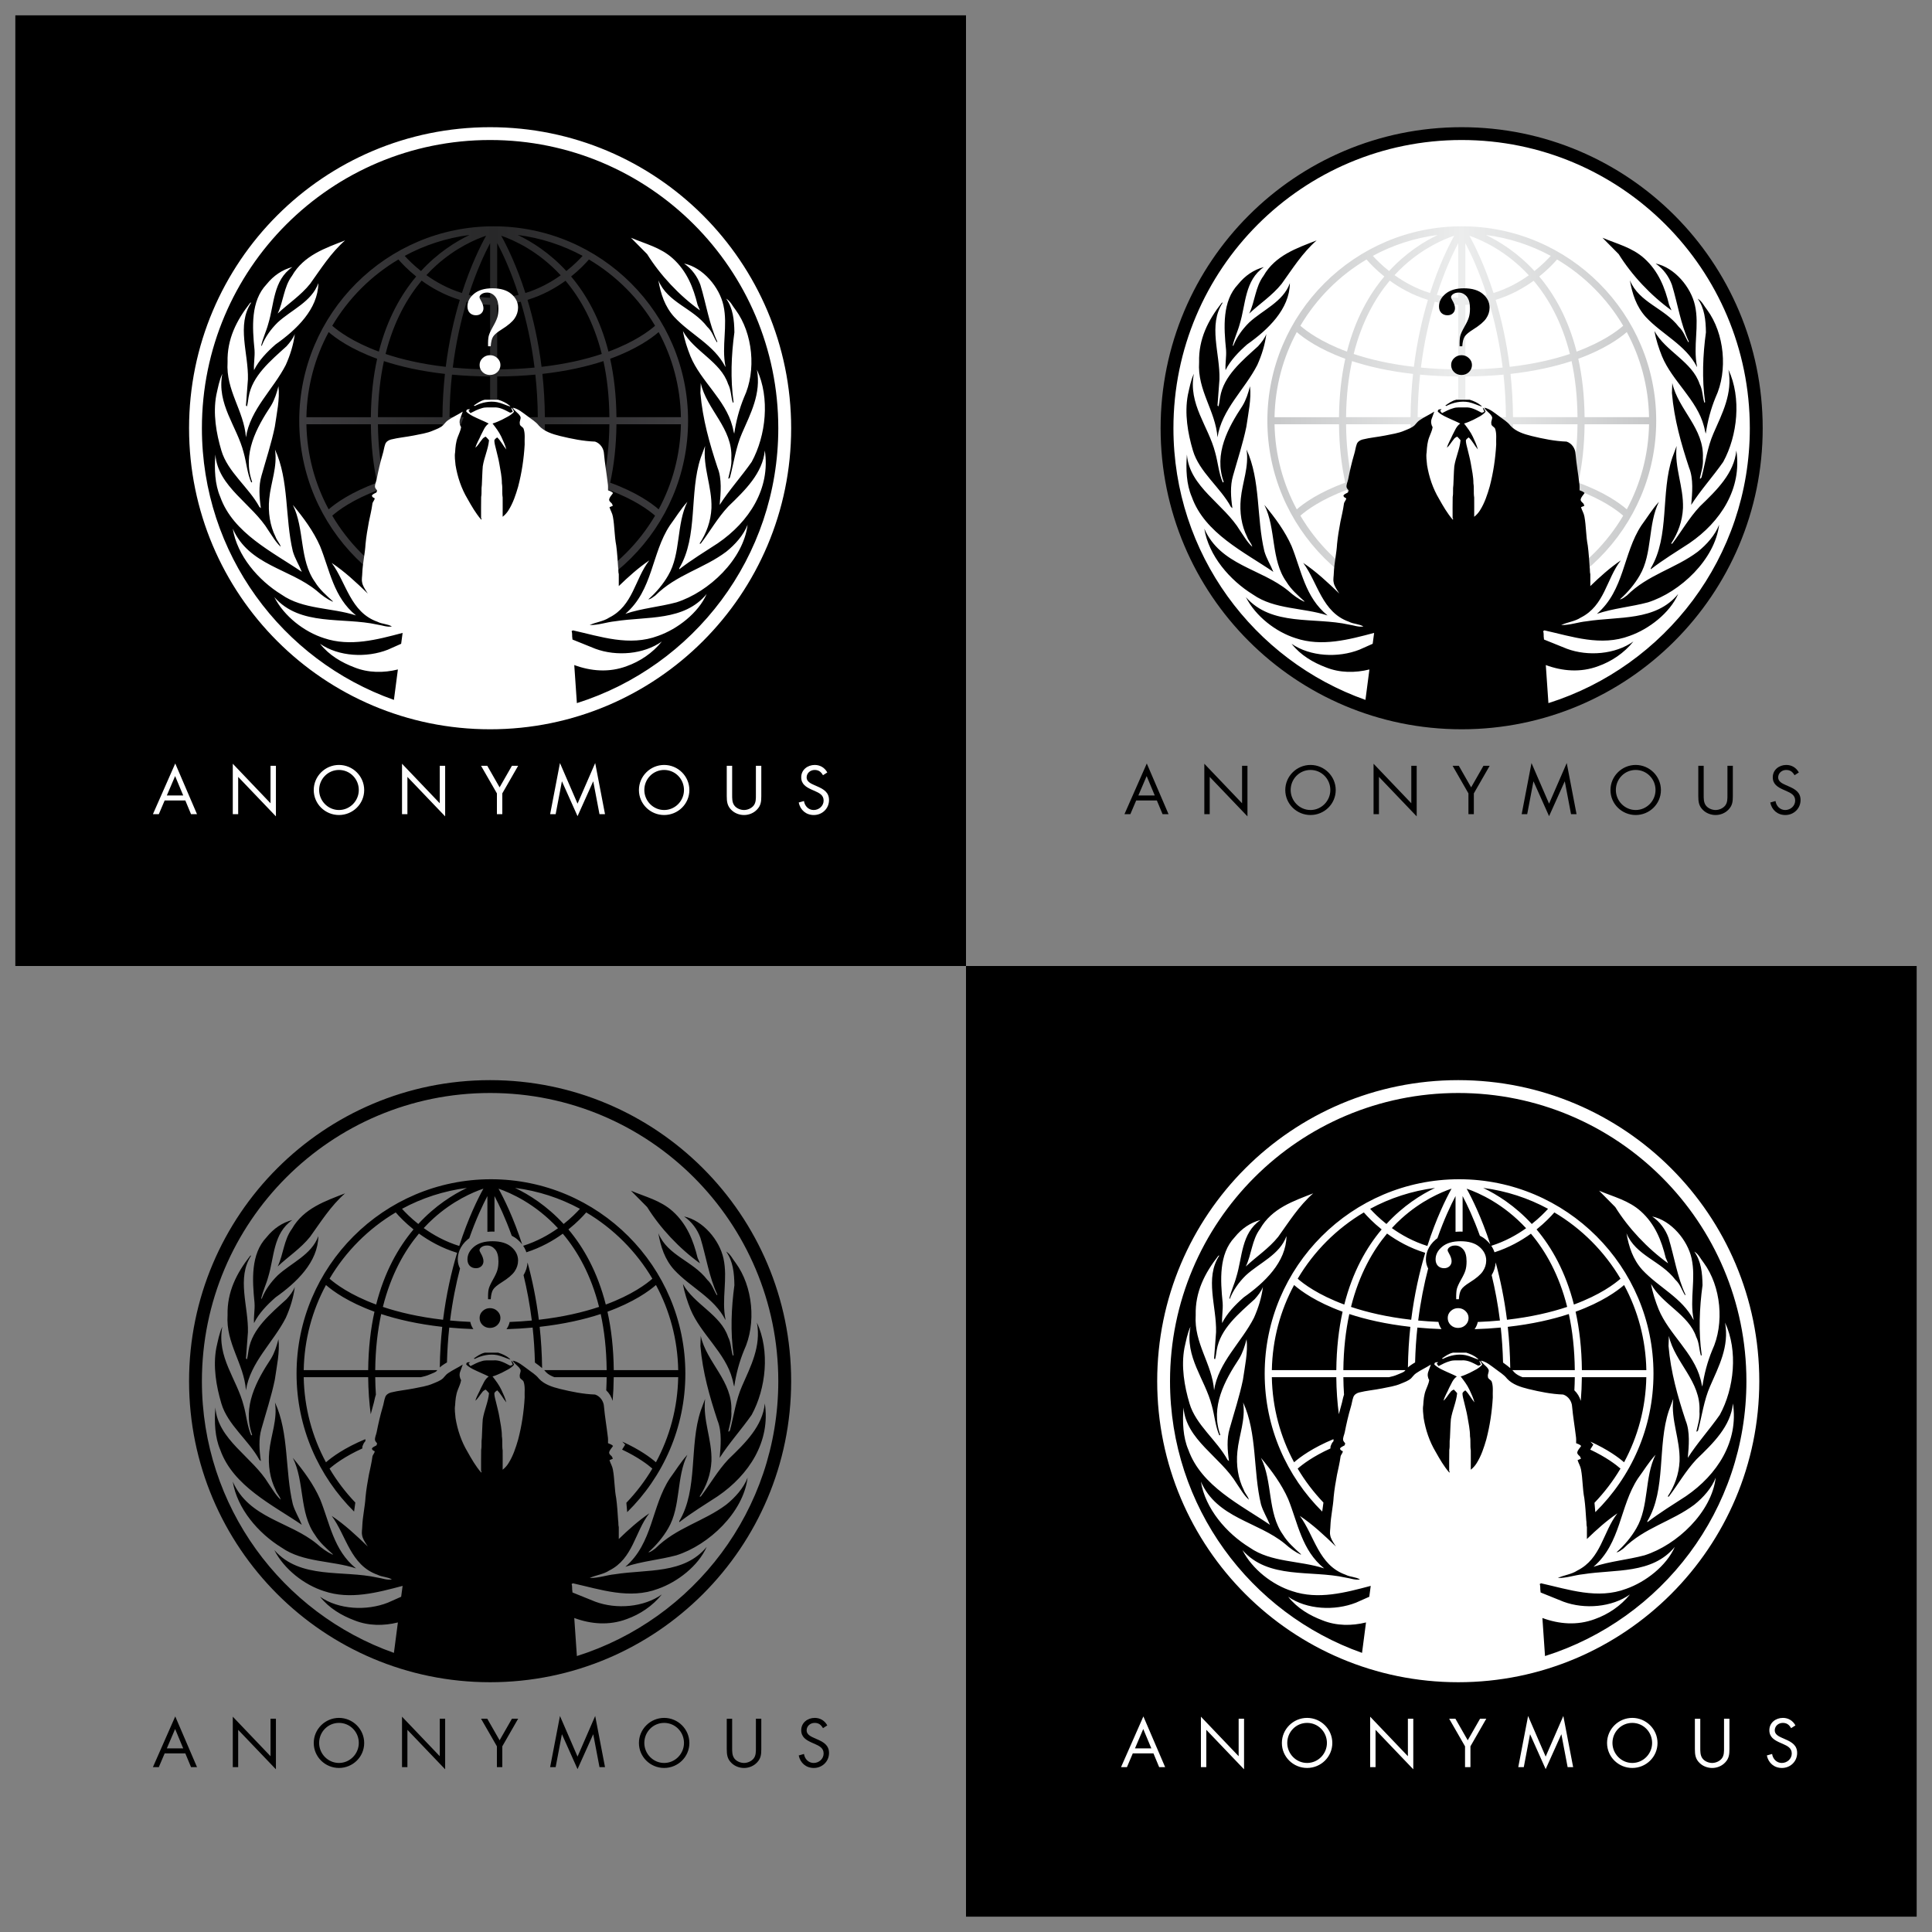 <?xml version="1.0" encoding="utf-8"?>
<!-- Generator: Adobe Illustrator 16.0.3, SVG Export Plug-In . SVG Version: 6.00 Build 0)  -->
<svg version="1.1" id="Anonymous_Logos" xmlns="http://www.w3.org/2000/svg" xmlns:xlink="http://www.w3.org/1999/xlink" x="0px"
	 y="0px" width="567px" height="567px" viewBox="0 0 567 567" enable-background="new 0 0 567 567" xml:space="preserve">
<rect x="0" y="0" width="567" height="567" fill="#808080" stroke="none"/>
<rect x="283.5" y="283.5" width="279" height="279"/>
<rect x="4.5" y="4.5" width="279" height="279"/>
<g id="_x31_">
	
		<linearGradient id="SVGID_1_" gradientUnits="userSpaceOnUse" x1="-14.578" y1="423.619" x2="99.536" y2="423.619" gradientTransform="matrix(1 0 0 -1 102.4 547.09)">
		<stop  offset="0" style="stop-color:#3E3D40"/>
		<stop  offset="0.5" style="stop-color:#282829"/>
		<stop  offset="1" style="stop-color:#3E3D40"/>
	</linearGradient>
	<path fill="url(#SVGID_1_)" d="M144.879,66.414c-31.461,0-57.058,25.596-57.058,57.057s25.597,57.056,57.058,57.056
		s57.057-25.595,57.057-57.056S176.34,66.414,144.879,66.414z M199.834,122.433h-18.918c-0.064-6.402-0.731-12.094-1.847-17.144
		c7.742-2.813,12.188-6.056,14.233-7.831C197.329,104.922,199.666,113.416,199.834,122.433z M192.248,95.604
		c-1.692,1.49-5.955,4.732-13.676,7.585c-2.431-9.578-6.49-16.728-10.962-22.045c2.495-1.999,4.248-3.864,5.224-4.991
		C180.828,80.894,187.521,87.6,192.248,95.604z M176.604,143.059c-2.404,9.612-6.434,16.571-10.581,21.528
		c-2.957-2.147-6.722-4.281-11.207-5.649c1.677-5.579,3.187-12.171,4.123-19.651C166.069,140.102,171.904,141.487,176.604,143.059z
		 M154.815,88.004c4.458-1.36,8.204-3.476,11.152-5.61c4.337,5.146,8.287,12.109,10.639,21.486
		c-4.698,1.573-10.535,2.959-17.668,3.776C158.001,100.174,156.491,93.583,154.815,88.004z M159.177,137.208
		c0.433-3.998,0.696-8.236,0.731-12.701h18.934c-0.064,6.167-0.704,11.628-1.751,16.459
		C172.3,139.39,166.38,138.018,159.177,137.208z M159.908,122.433c-0.035-4.465-0.3-8.703-0.731-12.701
		c7.205-0.81,13.126-2.183,17.917-3.759c1.054,4.851,1.685,10.315,1.749,16.459L159.908,122.433L159.908,122.433z M170.985,75.092
		c-0.973,1.075-2.584,2.713-4.777,4.453c-4.942-5.378-10.22-8.654-14.265-10.587C158.755,69.836,165.186,71.951,170.985,75.092z
		 M164.552,80.791c-2.771,1.979-6.258,3.934-10.359,5.204c-2.601-8.111-5.454-13.852-7.091-16.813
		C150.754,70.442,157.938,73.641,164.552,80.791z M145.917,71.345c1.625,3.076,4.045,8.228,6.284,15.202
		c-1.97,0.475-4.07,0.773-6.284,0.848V71.345z M145.917,89.471c2.444-0.074,4.753-0.401,6.908-0.919
		c1.645,5.474,3.131,11.954,4.053,19.324c-3.371,0.322-7.026,0.511-10.961,0.541V89.471z M129.85,124.508
		c0.036,4.465,0.299,8.703,0.731,12.701c-7.205,0.81-13.126,2.183-17.917,3.759c-1.055-4.851-1.685-10.315-1.749-16.46H129.85z
		 M110.916,122.433c0.064-6.167,0.706-11.629,1.751-16.458c4.791,1.576,10.711,2.948,17.914,3.758
		c-0.434,3.998-0.695,8.236-0.731,12.701h-18.934V122.433z M130.819,139.286c0.938,7.48,2.447,14.072,4.123,19.651
		c-4.458,1.361-8.204,3.475-11.151,5.609c-4.337-5.147-8.286-12.109-10.639-21.487C117.851,141.488,123.688,140.102,130.819,139.286
		z M113.155,103.882c2.404-9.613,6.434-16.571,10.58-21.528c2.957,2.148,6.723,4.281,11.207,5.65
		c-1.676,5.579-3.186,12.171-4.123,19.652C123.689,106.839,117.854,105.453,113.155,103.882z M136.939,88.553
		c2.152,0.518,4.459,0.844,6.901,0.918v18.945c-3.935-0.029-7.587-0.218-10.959-0.54C133.805,100.508,135.293,94.028,136.939,88.553
		z M137.563,86.549c2.239-6.968,4.655-12.119,6.278-15.198v16.044C141.629,87.321,139.531,87.023,137.563,86.549z M135.565,85.994
		c-4.132-1.279-7.64-3.253-10.422-5.248c0.955-1.038,1.908-1.978,2.839-2.82c5.738-5.19,11.525-7.682,14.68-8.754
		C141.025,72.131,138.168,77.875,135.565,85.994z M137.814,68.958c-4.045,1.934-9.32,5.209-14.264,10.587
		c-2.194-1.739-3.806-3.378-4.777-4.453C124.572,71.951,131.003,69.836,137.814,68.958z M116.924,76.153
		c0.976,1.127,2.728,2.992,5.223,4.991c-4.47,5.318-8.53,12.468-10.962,22.045c-7.72-2.853-11.981-6.096-13.674-7.585
		C102.238,87.6,108.93,80.894,116.924,76.153z M96.454,97.459c2.045,1.775,6.49,5.018,14.232,7.831
		c-1.114,5.049-1.781,10.741-1.846,17.145H89.924C90.092,113.416,92.43,104.922,96.454,97.459z M89.924,124.508h18.918
		c0.063,6.403,0.73,12.094,1.846,17.145c-7.742,2.812-12.188,6.055-14.232,7.83C92.43,142.02,90.092,133.525,89.924,124.508z
		 M97.511,151.337c1.691-1.489,5.954-4.731,13.674-7.584c2.432,9.577,6.492,16.727,10.962,22.044
		c-2.495,1.999-4.247,3.865-5.223,4.992C108.93,166.047,102.238,159.341,97.511,151.337z M118.774,171.847
		c0.972-1.073,2.582-2.713,4.776-4.452c4.942,5.377,10.219,8.653,14.264,10.587C131.003,177.104,124.572,174.99,118.774,171.847z
		 M125.206,166.149c2.771-1.979,6.258-3.933,10.358-5.203c2.602,8.111,5.454,13.852,7.091,16.813
		C139.004,176.497,131.82,173.299,125.206,166.149z M143.841,175.595c-1.625-3.077-4.044-8.227-6.284-15.202
		c1.97-0.474,4.07-0.775,6.284-0.848V175.595z M143.841,157.47c-2.445,0.073-4.753,0.399-6.908,0.919
		c-1.239-4.125-2.388-8.822-3.272-14.041c-0.399-0.691-0.742-1.416-1.011-2.172c-1.085-3.072-0.975-6.098-0.351-8.977
		c-0.215-2.792-0.35-5.684-0.374-8.692h3.379c0.285-0.716,0.547-1.407,0.78-2.075h-4.159c0.035-4.39,0.293-8.556,0.719-12.484
		c3.445,0.323,7.176,0.514,11.197,0.542v6.956h2.076v-6.956c4.021-0.029,7.754-0.22,11.198-0.542
		c0.426,3.927,0.683,8.093,0.718,12.484h-3.093c0.271,0.588,0.564,1.281,0.865,2.075h2.228c-0.021,2.646-0.132,5.201-0.304,7.681
		c0.158,1.24,0.261,2.538,0.261,3.897c0,1.893-0.496,3.797-1.275,5.626c-0.927,6.28-2.25,11.867-3.696,16.676
		c-2.151-0.519-4.458-0.845-6.9-0.918v-3.149c-0.456-0.205-1.185-0.546-2.076-1.023L143.841,157.47L143.841,157.47z
		 M145.917,159.546c2.212,0.073,4.311,0.373,6.277,0.847c-2.237,6.967-4.654,12.118-6.277,15.197V159.546z M154.192,160.946
		c4.133,1.279,7.642,3.254,10.423,5.248c-0.955,1.038-1.908,1.977-2.84,2.82c-5.736,5.19-11.524,7.682-14.679,8.754
		C148.732,174.809,151.59,169.066,154.192,160.946z M151.943,177.983c4.045-1.934,9.321-5.209,14.265-10.587
		c2.193,1.739,3.806,3.378,4.776,4.452C165.186,174.99,158.755,177.104,151.943,177.983z M172.834,170.788
		c-0.976-1.127-2.729-2.993-5.224-4.992c4.472-5.317,8.531-12.467,10.962-22.044c7.721,2.853,11.982,6.095,13.676,7.584
		C187.521,159.341,180.828,166.047,172.834,170.788z M193.304,149.482c-2.045-1.775-6.491-5.018-14.233-7.83
		c1.114-5.051,1.781-10.741,1.847-17.145h18.918C199.666,133.525,197.329,142.02,193.304,149.482z"/>
	<path fill="#FFFFFF" d="M88.575,167.832c-0.805-2.027-2.034-3.934-2.64-6.056c-2.323-9.708-1.077-20.881-5.228-29.84
		c0.771,5.099-1.23,9.586-1.689,14.429c-0.395,3.981,0.21,7.915,1.866,11.212c0.347,1.037,1.271,1.881,1.504,2.887
		c-1.487-1.343-2.453-3.113-3.571-4.721c-4.722-7.859-14.92-12.862-15.604-22.345c-0.345,4.215-0.159,8.768,1.433,12.444
		C68.427,156.484,80.049,162.017,88.575,167.832z M85.688,80.965c-2.429,3.266-2.484,7.504-4.197,11.06
		c3.168-2.984,6.725-5.252,9.521-8.727c3.122-4.343,6.05-9.049,10.256-12.74C95.54,72.793,89.131,74.924,85.688,80.965z
		 M146.205,117.312h-3.918c-1.222,0.266-2.243,1.005-3.24,1.706c0.08,0.04,0.186,0.088,0.272,0.128
		c2.012-1.021,4.384-1.56,6.637-1.11c1.335,0.281,2.551,0.909,3.845,1.311c-0.097-0.129-0.2-0.233-0.297-0.354
		C148.554,118.197,147.387,117.682,146.205,117.312z M76.133,148.778l0.426,0.354c-0.451-3.129-0.708-6.516,0.178-9.5
		c1.344-4.785,2.896-9.45,3.916-14.381c0.548-3.869,1.514-8.156,1.063-11.888c-0.515,2.011-1.125,3.934-2.164,5.679
		c-4.254,6.451-8.492,14.132-5.557,22.376c-0.017,0.008-0.023,0.048-0.05,0.073c-0.009,0.008-0.017,0.016-0.023,0.023
		c-0.017,0.016-0.031,0.016-0.048,0.023c-0.024,0.017-0.057,0.025-0.08,0.025H73.72c-1.183-2.719-1.384-5.847-2.213-8.744
		c-1.97-7.745-7.971-14.204-6.257-23.124c-0.908,1.93-1.279,4.102-1.763,6.209c-1.029,5.47-0.016,11.285,1.479,16.312
		C66.81,138.514,73.011,143.011,76.133,148.778z M74.548,108.633c1.383-2.831,3.82-5.348,6.338-7.561
		c6.097-4.303,12.451-10.327,12.54-17.968c-1.971,5.493-7.915,7.81-11.938,11.534c-2.073,2.035-3.731,4.4-4.682,6.885l-0.145-0.128
		c0.49-2.188,1.487-4.182,2.06-6.33c1.794-5.815,1.415-12.789,7.086-16.689c-2.92,0.748-5.519,2.501-7.568,5.051
		c-4.705,4.955-4.206,12.596-3.538,19.28C74.837,104.773,74.411,106.711,74.548,108.633z M83.87,107.106
		c1.285-2.864,2.261-5.976,2.646-9.073c-0.522,1.319-1.407,2.445-2.413,3.571c-4.714,4.287-10.109,8.703-11.14,14.928
		c-0.169,0.885-0.218,1.802-0.477,2.663c-0.008,0-0.022,0-0.022,0c-0.008,0-0.024,0.024-0.024,0.024c-0.009,0-0.023,0-0.023,0H72.36
		l-0.023-0.024c-0.032-0.032-0.081-0.081-0.098-0.129c-0.008-0.008-0.022-0.04-0.03-0.048c0,0-0.018-0.024-0.024-0.024l0.578-7.689
		c0.202-7.537-3.394-15.878,0.958-22.498c-0.041-0.008-0.072-0.008-0.097,0h-0.032c-0.017,0.008-0.057,0.041-0.073,0.049
		c-0.039,0.032-0.08,0.056-0.128,0.072c-3.948,5.051-6.78,10.577-6.604,17.349c-0.548,8.333,4.802,14.22,5.396,22.063
		C73.422,120.152,80.218,114.264,83.87,107.106z M85.937,148.174c3.499,6.998,1.835,16.119,6.507,22.626
		c1.287,2.146,3.419,4.022,5.253,5.678l-0.096,0.096c-1.658-0.772-3.186-1.882-4.649-3.193c-7.986-6.548-19.883-7.448-24.637-18.218
		c1.287,7.907,7.439,15.114,14.324,19.352c6.314,4.408,14.696,3.756,21.846,6.105c-6.604-5.325-7.696-13.304-10.561-20.357
		C92.018,155.944,89.114,151.987,85.937,148.174z M215.281,117.964c0,0.016-0.022,0.032-0.022,0.048c-0.01,0.008,0,0.04,0,0.048
		c-0.01,0.016-0.041,0.041-0.05,0.057c-0.017,0.008-0.041,0.016-0.058,0.024c-0.03,0.016-0.063,0.024-0.096,0.024
		c-0.546-1.777-0.499-3.829-1.383-5.477c-2.148-6.54-10.046-9.604-13.249-15.54c0.452,2.59,1.265,5.035,2.213,7.416
		c3.001,7.279,10.28,12.772,12.291,20.486c0.231,0.716,0.297,1.576,0.554,2.212c0.54-3.7,1.488-7.263,2.863-10.609
		c3.691-7.883,2.607-18.838-2.461-25.714c-0.895-1.102-1.48-2.542-2.767-3.29c2.003,2.791,2.363,6.274,2.412,9.877
		C214.621,104.177,214.331,111.232,215.281,117.964z M217.741,127.19c-1.776,4.037-2.372,8.606-3.516,12.941l-0.33,0.378
		l-0.152-0.128c0.402-1.882,1.063-3.716,0.886-5.856c0.482-8.831-7.229-14.244-8.977-22.119l-0.097,2.944
		c0.652,7.713,2.702,14.864,5.027,21.894c1.335,3.258,0.933,7.489,0.626,10.931c2.774-4.351,6.403-8.333,9.395-12.619
		c4.216-7.73,5.392-18.79,1.538-27.066C223.429,115.51,220.274,121.374,217.741,127.19z M205.557,83.627
		c1.697,5.566,2.533,11.445,4.971,16.666l-0.146,0.152c-0.917-1.456-1.398-3.241-2.814-4.528
		c-4.247-5.574-11.613-7.038-14.357-13.65c0.692,3.95,1.884,7.673,4.649,10.738c4.785,5.156,11.735,8.205,15.01,14.655l0.049-0.057
		c-1.225-6.081,0.729-11.944-0.604-17.969c-1.157-5.325-5.991-11.148-11.559-12.29C203.021,78.865,204.705,81.215,205.557,83.627z
		 M143.837,37.328c-48.794,0-88.351,39.555-88.351,88.35s39.557,88.35,88.351,88.35s88.35-39.555,88.35-88.35
		S192.631,37.328,143.837,37.328z M169.303,206.348c-0.268-3.728-0.522-7.449-0.769-11.168c4.874,1.793,10.207,2.268,15.401,0.321
		c3.854-1.368,7.576-3.836,10.304-7.239c-5.302,3.78-13.312,4.432-19.505,2.141l-6.66-2.688c-0.023-0.016-0.048-0.048-0.072-0.048
		c-0.008-0.121-0.017-0.226-0.023-0.33c-0.146-0.708,0.033-1.432-0.227-2.115c0.122-0.073,0.25-0.146,0.38-0.226
		c8.139,1.811,16.616,4.793,25.03,1.608c5.605-1.97,11.767-6.675,14.229-12.29c-6.627,8.06-17.455,6.531-26.896,8.019
		c-2.543,0.258-4.876,1.159-7.44,1.103c1.801-0.853,3.996-1.038,5.726-2.18c7.047-3.522,7.506-11.316,11.77-16.794
		c-3.242,2.212-6.131,4.81-8.952,7.544v-3.5c-0.194-0.659-0.058-1.335-0.194-2.011c-0.144-2.139-0.272-4.287-0.555-6.41
		c-0.548-2.791-0.459-5.671-0.98-8.47c-0.161-0.981-0.718-1.825-1.006-2.767c0.321-0.129,0.651-0.282,0.981-0.402
		c-0.097-0.241-0.146-0.523-0.33-0.725c-0.033-0.039-0.096-0.096-0.122-0.128c-0.312-0.282-0.689-0.595-0.609-1.054
		c0.146-0.723,0.756-1.247,1.135-1.857c-0.402-0.418-0.958-0.595-1.48-0.805c0.008-0.683,0.039-1.399-0.08-2.058
		c-0.338-2.889-0.845-5.76-1.102-8.656c-0.065-1.527-1.078-3.063-2.614-3.562c-3.46-0.121-6.877-0.821-10.231-1.634
		c-2.259-0.563-4.656-1.294-6.257-3.04c-0.917-1.198-2.269-1.947-3.441-2.872c-1.313-0.933-2.574-2.083-4.226-2.413
		c0.516,1.102,1.835,1.616,2.286,2.743c0.12,0.644-0.362,1.246-0.226,1.906c-0.081,0.804,1.013,0.949,1.158,1.665
		c0.458,1.457,0.199,3.016,0.272,4.521c-0.233,4.151-0.853,8.277-1.907,12.313c-0.698,2.406-1.487,4.827-2.839,6.966
		c-0.441,0.724-1.037,1.383-1.713,1.906c-0.008-1.874,0.031-3.788,0-5.678c-0.232-1.368,0.017-2.767-0.226-4.119
		c0.008-1.962-0.435-3.876-0.756-5.807c-0.242-1.447-0.66-2.871-0.982-4.294c-0.2-0.797-0.441-1.602-0.474-2.414
		c0.017-0.467,0.508-0.725,0.829-0.981c1.094,1.021,1.721,2.413,2.687,3.539c-0.322-1.295-0.925-2.518-1.479-3.74
		c-0.66-1.408-1.616-2.647-2.566-3.877c0.942-0.257,1.811-0.684,2.696-1.078c1.255-0.7,2.692-1.239,3.619-2.389
		c-0.234-0.41-0.371-0.941-0.829-1.158c0.128,0.394,0.28,0.78,0.448,1.158c-0.287,0.121-0.609,0.41-0.933,0.225
		c-1.439-0.756-2.975-1.609-4.673-1.48c-0.635,0.032-1.278-0.008-1.915,0c-0.522,0.008-1.045,0.056-1.551,0.225
		c-1.184,0.322-2.27,0.893-3.348,1.456c-0.177-0.241-0.387-0.475-0.556-0.724c0.146-0.145,0.299-0.273,0.46-0.402
		c-0.313-0.032-0.692-0.024-0.935,0.121c-0.032,0.032-0.079,0.088-0.104,0.129c-0.016,0.016-0.022,0.056-0.022,0.072
		c-0.017,0.024-0.04,0.073-0.049,0.105c-0.009,0.08-0.032,0.161,0,0.273c1.135,1.078,2.702,1.689,4.118,2.34
		c0.82,0.386,1.656,0.708,2.445,1.15c-1.199,0.796-1.601,2.196-2.27,3.37c-0.507,1.255-1.286,2.396-1.634,3.724
		c0.807-0.692,1.279-1.648,1.964-2.438c0.24-0.394,0.644-0.651,1.054-0.828c0.347,0.33,0.667,0.667,0.98,1.054
		c-0.241,2.622-1.432,5.042-1.834,7.641c-0.152,1.826-0.177,3.652-0.271,5.478c-0.202,1.159,0.022,2.365-0.202,3.524
		c-0.057,2.066-0.009,4.149-0.024,6.225c0.041,0.073,0.153,0.226,0.193,0.307c-0.048,0.016-0.152,0.088-0.193,0.096
		c-1.584-1.85-2.79-3.949-3.973-6.057c-1.818-3.033-2.952-6.443-3.522-9.902c-0.104-1.255-0.339-2.525-0.122-3.796
		c0.081-1.496,0.22-3.056,0.781-4.472c0.338-0.94,0.828-1.874,0.974-2.863c-0.441-0.724-0.571-1.609-0.299-2.414
		c0.242-0.724,0.548-1.432,0.781-2.164c-1.408,0.909-2.952,1.585-4.328,2.542c-0.587,0.387-0.979,0.981-1.455,1.48
		c-0.837,0.764-1.931,1.126-2.968,1.561c-1.771,0.78-3.74,1.03-5.631,1.431c-2.22,0.443-4.496,0.627-6.708,1.182
		c-0.716,0.194-1.416,0.652-1.657,1.352c-0.354,0.949-0.441,1.979-0.757,2.944c-0.731,2.453-1.286,4.938-1.784,7.44
		c-0.152,0.756-0.58,1.495-0.45,2.292c0.112,0.337,0.369,0.62,0.604,0.901c-0.064,0.192-0.129,0.386-0.176,0.579
		c-0.411,0.273-0.936,0.418-1.255,0.78c-0.034,0.04-0.042,0.08-0.059,0.121c0,0.024-0.022,0.04-0.022,0.056v0.096
		c0,0.009,0,0.024,0,0.024c0,0.009,0.022,0.017,0.022,0.024c0,0.016,0.023,0.041,0.023,0.056c0.113,0.282,0.491,0.466,0.758,0.579
		c-0.019,0.612-0.628,1.03-0.677,1.656c-0.232,1.771-0.668,3.5-1.029,5.253c-0.402,2.164-0.771,4.319-0.981,6.508
		c-0.159,2.855-0.845,5.653-0.956,8.525c-0.009,0.9-0.241,1.817-0.05,2.71c0.153,0.973,0.732,1.817,1.231,2.637
		c0.152,0.234,0.29,0.452,0.451,0.685c-3.41-3.29-6.799-6.467-10.603-9c4.303,5.815,5.484,14.47,13.439,17.269
		c1.327,0.692,3.017,0.612,4.224,1.384c-1.521,0.233-2.839-0.363-4.271-0.556c-10.151-2.276-22.618,0.611-30.234-8.067
		c2.886,5.67,8.83,10.223,14.574,12.041c7.672,2.605,15.65,0.426,23.075-1.537c-0.138,1.062-0.289,2.131-0.428,3.193
		c-1.311,0.579-2.612,1.183-3.892,1.73c-6.25,2.46-14.422,2.059-19.916-1.73c2.719,3.411,6.354,5.51,10.11,6.934
		c4.054,1.625,8.551,1.649,12.74,0.604c-0.389,2.979-0.789,5.958-1.166,8.932c-32.829-11.623-56.352-42.925-56.352-79.736
		c0-46.712,37.867-84.579,84.579-84.579s84.579,37.867,84.579,84.579C228.416,163.513,203.568,195.541,169.303,206.348z
		 M213.743,148.625c-3.208,3.442-5.348,7.303-8.091,10.914H205.3c2.034-3.097,3.305-6.531,3.497-10.407
		c0.194-6.419-2.572-11.855-1.865-18.25l-1.278,3.442c-3.449,10.272-0.709,23.101-6.306,32.43v0.322
		c3.658-2.839,7.504-5.146,11.309-7.641c9.233-6.305,15.492-16.079,13.802-27.218C223.8,138.893,218.731,143.815,213.743,148.625z
		 M145.956,109.213c0.595-0.572,0.908-1.279,0.908-2.083s-0.313-1.472-0.908-2.035c-0.588-0.563-1.313-0.853-2.164-0.853
		c-0.829,0-1.562,0.29-2.155,0.853c-0.595,0.563-0.885,1.231-0.885,2.035c0,0.805,0.29,1.512,0.885,2.083
		c0.587,0.563,1.326,0.836,2.155,0.836C144.636,110.041,145.368,109.776,145.956,109.213z M150.081,86.29
		c-1.271-1.11-3.137-1.681-5.58-1.681c-2.311,0-4.096,0.547-5.382,1.609c-1.287,1.078-1.932,2.3-1.932,3.724
		c0,0.764,0.227,1.423,0.7,1.906c0.482,0.458,1.078,0.676,1.785,0.676c0.637,0,1.158-0.177,1.585-0.571
		c0.418-0.394,0.627-0.901,0.627-1.488c0-0.652-0.266-1.439-0.804-2.365c-0.242-0.402-0.354-0.684-0.354-0.876
		c0-0.29,0.177-0.579,0.53-0.853c0.458-0.346,1.021-0.506,1.704-0.506c0.9,0,1.688,0.378,2.341,1.134
		c0.652,0.756,0.981,1.923,0.981,3.515c0,1.037-0.111,1.914-0.329,2.614c-0.201,0.708-0.644,1.625-1.305,2.791
		c-0.649,1.15-1.061,2.051-1.229,2.718c-0.153,0.652-0.211,1.649-0.177,2.992h0.778c0.088-1.279,0.308-2.236,0.7-2.839
		c0.409-0.635,1.246-1.319,2.52-2.115c1.872-1.174,3.136-2.252,3.786-3.218c0.66-0.965,1.007-2.019,1.015-3.168
		C152.045,88.718,151.369,87.392,150.081,86.29z M205.428,91.091l-0.699-1.608c-1.23-5.043-3.12-9.91-7.319-13.674
		c-3.57-3.209-8.067-4.254-12.242-6.032l4.754,4.802C193.805,80.804,199.34,86.708,205.428,91.091z M213.117,161.929
		c-6.637,4.97-14.647,6.708-20.783,12.836c-0.66,0.434-1.32,1.094-2.062,1.134c2.294-2.003,4.377-4.496,5.832-7.038
		c3.772-6.411,2.341-14.985,5.63-21.587c-2.011,2.195-3.435,4.616-5.153,6.933c-5.406,8.196-4.938,18.982-13.047,25.939
		c4.785-1.632,10.055-2.042,14.984-3.37c9.521-3.032,19.633-12.587,20.88-22.771C218.24,157.014,215.78,159.805,213.117,161.929z
		 M79.393,235.743l-11.076-11.604v14.807h1.582v-10.945l11.077,11.585v-14.844h-1.583V235.743z M99.479,224.496
		c-4.051,0-7.403,3.297-7.403,7.367c0,4.087,3.354,7.328,7.403,7.328s7.403-3.24,7.403-7.328
		C106.883,227.793,103.529,224.496,99.479,224.496z M99.479,237.721c-3.223,0-5.82-2.675-5.82-5.878c0-3.222,2.562-5.877,5.82-5.877
		s5.82,2.656,5.82,5.877C105.3,235.046,102.701,237.721,99.479,237.721z M239.89,230.807l-0.939-0.414
		c-0.963-0.433-2.224-0.999-2.224-2.223c0-1.3,1.092-2.204,2.354-2.204c1.205,0,1.883,0.564,2.447,1.544l1.264-0.81
		c-0.754-1.394-2.091-2.204-3.674-2.204c-2.111,0-3.976,1.413-3.976,3.617c0,2.034,1.433,2.882,3.089,3.636l0.866,0.377
		c1.319,0.603,2.619,1.168,2.619,2.826c0,1.602-1.395,2.77-2.92,2.77s-2.637-1.187-2.845-2.637l-1.544,0.433
		c0.451,2.204,2.146,3.673,4.426,3.673c2.469,0,4.466-1.902,4.466-4.389C243.301,232.541,241.735,231.617,239.89,230.807z
		 M44.876,238.946h1.732l1.716-4.031h6.064l1.677,4.031h1.752l-6.386-14.883L44.876,238.946z M48.964,233.445l2.431-5.688
		l2.373,5.688H48.964z M194.914,224.496c-4.05,0-7.403,3.297-7.403,7.367c0,4.087,3.354,7.328,7.403,7.328
		c4.051,0,7.404-3.24,7.404-7.328C202.319,227.793,198.965,224.496,194.914,224.496z M194.914,237.721
		c-3.222,0-5.82-2.675-5.82-5.878c0-3.222,2.561-5.877,5.82-5.877c3.259,0,5.821,2.656,5.821,5.877
		C200.736,235.046,198.137,237.721,194.914,237.721z M221.84,233.2c0,1.111,0.057,2.354-0.697,3.259
		c-0.66,0.791-1.771,1.262-2.788,1.262c-1.037,0-2.243-0.49-2.862-1.356c-0.66-0.904-0.622-2.11-0.622-3.165v-8.458h-1.583v8.892
		c0,1.62,0.15,2.92,1.395,4.107c0.96,0.941,2.336,1.45,3.674,1.45c1.433,0,2.846-0.565,3.823-1.62
		c1.131-1.167,1.245-2.393,1.245-3.937v-8.892h-1.583L221.84,233.2L221.84,233.2z M169.496,235.856l-5.16-11.924l-2.883,15.014
		h1.619l1.826-9.608h0.039l4.559,10.192l4.579-10.192h0.036l1.826,9.608h1.62l-2.88-15.014L169.496,235.856z M129.061,235.743
		l-11.077-11.604v14.807h1.582v-10.945l11.077,11.585v-14.844h-1.582V235.743L129.061,235.743z M146.623,231.071l-3.618-6.33h-1.827
		l4.654,8.1v6.104h1.583v-6.104l4.65-8.1h-1.825L146.623,231.071z"/>
</g>
<g id="_x32_">
	<path id="Kreis" fill="#FFFFFF" d="M516.438,125.487c0,48.48-39.34,87.82-87.811,87.82c-48.479,0-87.818-39.34-87.818-87.82
		c0-48.471,39.339-87.812,87.818-87.812C477.098,37.675,516.438,77.016,516.438,125.487L516.438,125.487z"/>
	
		<linearGradient id="SVGID_2_" gradientUnits="userSpaceOnUse" x1="269.547" y1="423.619" x2="383.66" y2="423.619" gradientTransform="matrix(1 0 0 -1 102.4 547.09)">
		<stop  offset="0" style="stop-color:#C6C7C8"/>
		<stop  offset="0.5" style="stop-color:#ECEDED"/>
		<stop  offset="1" style="stop-color:#C6C7C8"/>
	</linearGradient>
	<path fill="url(#SVGID_2_)" d="M429.004,66.414c-31.461,0-57.058,25.596-57.058,57.057s25.597,57.056,57.058,57.056
		s57.057-25.595,57.057-57.056S460.465,66.414,429.004,66.414z M483.959,122.433h-18.918c-0.064-6.402-0.732-12.094-1.847-17.144
		c7.742-2.813,12.188-6.056,14.232-7.831C481.452,104.922,483.791,113.416,483.959,122.433z M476.372,95.604
		c-1.692,1.49-5.954,4.732-13.676,7.585c-2.43-9.578-6.489-16.728-10.961-22.045c2.494-1.999,4.248-3.864,5.224-4.991
		C464.952,80.894,471.645,87.6,476.372,95.604z M460.729,143.059c-2.406,9.612-6.434,16.571-10.582,21.528
		c-2.957-2.147-6.721-4.281-11.207-5.649c1.676-5.579,3.186-12.171,4.123-19.651C450.193,140.102,456.029,141.487,460.729,143.059z
		 M438.939,88.004c4.459-1.36,8.205-3.476,11.152-5.61c4.338,5.146,8.287,12.109,10.639,21.486
		c-4.699,1.573-10.535,2.959-17.668,3.776C442.125,100.174,440.615,93.583,438.939,88.004z M443.301,137.208
		c0.434-3.998,0.696-8.236,0.731-12.701h18.935c-0.064,6.167-0.705,11.628-1.752,16.459
		C456.424,139.39,450.504,138.018,443.301,137.208z M444.032,122.433c-0.035-4.465-0.299-8.703-0.731-12.701
		c7.205-0.81,13.127-2.183,17.918-3.759c1.053,4.851,1.684,10.315,1.748,16.459L444.032,122.433L444.032,122.433z M455.109,75.092
		c-0.973,1.075-2.584,2.713-4.776,4.453c-4.943-5.378-10.22-8.654-14.265-10.587C442.879,69.836,449.311,71.951,455.109,75.092z
		 M448.676,80.791c-2.771,1.979-6.258,3.934-10.359,5.204c-2.6-8.111-5.453-13.852-7.09-16.813
		C434.879,70.442,442.063,73.641,448.676,80.791z M430.041,71.345c1.625,3.076,4.045,8.228,6.284,15.202
		c-1.969,0.475-4.069,0.773-6.284,0.848V71.345z M430.041,89.471c2.444-0.074,4.754-0.401,6.907-0.919
		c1.646,5.474,3.131,11.954,4.054,19.324c-3.371,0.322-7.025,0.511-10.961,0.541V89.471z M413.975,124.508
		c0.035,4.465,0.299,8.703,0.729,12.701c-7.204,0.81-13.125,2.183-17.916,3.759c-1.055-4.851-1.684-10.315-1.75-16.46H413.975z
		 M395.04,122.433c0.064-6.167,0.705-11.629,1.75-16.458c4.791,1.576,10.712,2.948,17.914,3.758
		c-0.432,3.998-0.694,8.236-0.729,12.701H395.04V122.433z M414.943,139.286c0.938,7.48,2.447,14.072,4.123,19.651
		c-4.457,1.361-8.203,3.475-11.152,5.609c-4.336-5.147-8.284-12.109-10.637-21.487C401.975,141.488,407.813,140.102,414.943,139.286
		z M397.279,103.882c2.404-9.613,6.435-16.571,10.58-21.528c2.957,2.148,6.723,4.281,11.207,5.65
		c-1.676,5.579-3.186,12.171-4.123,19.652C407.814,106.839,401.979,105.453,397.279,103.882z M421.064,88.553
		c2.152,0.518,4.459,0.844,6.9,0.918v18.945c-3.935-0.029-7.586-0.218-10.959-0.54C417.93,100.508,419.418,94.028,421.064,88.553z
		 M421.688,86.549c2.238-6.968,4.654-12.119,6.277-15.198v16.044C425.754,87.321,423.656,87.023,421.688,86.549z M419.689,85.994
		c-4.131-1.279-7.639-3.253-10.422-5.248c0.955-1.038,1.908-1.978,2.84-2.82c5.738-5.19,11.525-7.682,14.678-8.754
		C425.15,72.131,422.293,77.875,419.689,85.994z M421.939,68.958c-4.045,1.934-9.322,5.209-14.264,10.587
		c-2.195-1.739-3.808-3.378-4.777-4.453C408.697,71.951,415.127,69.836,421.939,68.958z M401.049,76.153
		c0.975,1.127,2.727,2.992,5.223,4.991c-4.471,5.318-8.531,12.468-10.963,22.045c-7.719-2.853-11.982-6.096-13.674-7.585
		C386.363,87.6,393.055,80.894,401.049,76.153z M380.577,97.459c2.045,1.775,6.492,5.018,14.234,7.831
		c-1.115,5.049-1.781,10.741-1.846,17.145h-18.918C374.217,113.416,376.555,104.922,380.577,97.459z M374.049,124.508h18.918
		c0.063,6.403,0.729,12.094,1.846,17.145c-7.742,2.812-12.189,6.055-14.234,7.83C376.555,142.02,374.217,133.525,374.049,124.508z
		 M381.635,151.337c1.69-1.489,5.955-4.731,13.674-7.584c2.432,9.577,6.492,16.727,10.963,22.044
		c-2.496,1.999-4.248,3.865-5.223,4.992C393.055,166.047,386.363,159.341,381.635,151.337z M402.898,171.847
		c0.971-1.073,2.582-2.713,4.777-4.452c4.94,5.377,10.219,8.653,14.264,10.587C415.127,177.104,408.697,174.99,402.898,171.847z
		 M409.329,166.149c2.771-1.979,6.259-3.933,10.359-5.203c2.603,8.111,5.455,13.852,7.092,16.813
		C423.129,176.497,415.945,173.299,409.329,166.149z M427.965,175.595c-1.625-3.077-4.043-8.227-6.283-15.202
		c1.969-0.474,4.07-0.775,6.283-0.848V175.595z M427.965,157.47c-2.445,0.073-4.752,0.399-6.908,0.919
		c-1.238-4.125-2.387-8.822-3.273-14.041c-0.397-0.691-0.742-1.416-1.01-2.172c-1.084-3.072-0.975-6.098-0.35-8.977
		c-0.215-2.792-0.351-5.684-0.375-8.692h3.379c0.285-0.716,0.547-1.407,0.781-2.075h-4.16c0.035-4.39,0.293-8.556,0.719-12.484
		c3.445,0.323,7.176,0.514,11.197,0.542v6.956h2.075v-6.956c4.021-0.029,7.755-0.22,11.199-0.542
		c0.426,3.927,0.683,8.093,0.717,12.484h-3.092c0.271,0.588,0.564,1.281,0.865,2.075h2.227c-0.021,2.646-0.131,5.201-0.303,7.681
		c0.158,1.24,0.26,2.538,0.26,3.897c0,1.893-0.495,3.797-1.274,5.626c-0.926,6.28-2.25,11.867-3.695,16.676
		c-2.152-0.519-4.459-0.845-6.902-0.918v-3.149c-0.455-0.205-1.184-0.546-2.075-1.023L427.965,157.47L427.965,157.47z
		 M430.041,159.546c2.213,0.073,4.311,0.373,6.278,0.847c-2.238,6.967-4.656,12.118-6.278,15.197V159.546z M438.316,160.946
		c4.133,1.279,7.642,3.254,10.424,5.248c-0.957,1.038-1.91,1.977-2.84,2.82c-5.738,5.19-11.524,7.682-14.68,8.754
		C432.857,174.809,435.715,169.066,438.316,160.946z M436.068,177.983c4.045-1.934,9.32-5.209,14.265-10.587
		c2.192,1.739,3.805,3.378,4.776,4.452C449.311,174.99,442.879,177.104,436.068,177.983z M456.959,170.788
		c-0.976-1.127-2.729-2.993-5.224-4.992c4.472-5.317,8.531-12.467,10.961-22.044c7.722,2.853,11.982,6.095,13.677,7.584
		C471.645,159.341,464.952,166.047,456.959,170.788z M477.428,149.482c-2.045-1.775-6.49-5.018-14.232-7.83
		c1.113-5.051,1.781-10.741,1.846-17.145h18.919C483.791,133.525,481.452,142.02,477.428,149.482z"/>
	<path d="M373.7,167.832c-0.805-2.027-2.035-3.934-2.639-6.056c-2.324-9.708-1.078-20.881-5.229-29.84
		c0.773,5.099-1.229,9.586-1.688,14.429c-0.396,3.981,0.211,7.915,1.867,11.212c0.346,1.037,1.271,1.881,1.504,2.887
		c-1.488-1.343-2.453-3.113-3.572-4.721c-4.721-7.859-14.92-12.862-15.604-22.345c-0.347,4.215-0.16,8.768,1.432,12.444
		C353.553,156.484,365.174,162.017,373.7,167.832z M370.813,80.965c-2.428,3.266-2.484,7.504-4.197,11.06
		c3.168-2.984,6.726-5.252,9.521-8.727c3.123-4.343,6.051-9.049,10.256-12.74C380.665,72.793,374.256,74.924,370.813,80.965z
		 M431.329,117.312h-3.918c-1.221,0.266-2.241,1.005-3.239,1.706c0.08,0.04,0.186,0.088,0.272,0.128
		c2.013-1.021,4.383-1.56,6.638-1.11c1.334,0.281,2.551,0.909,3.844,1.311c-0.097-0.129-0.199-0.233-0.297-0.354
		C433.68,118.197,432.512,117.682,431.329,117.312z M361.258,148.778l0.426,0.354c-0.451-3.129-0.707-6.516,0.178-9.5
		c1.344-4.785,2.896-9.45,3.916-14.381c0.547-3.869,1.514-8.156,1.063-11.888c-0.517,2.011-1.125,3.934-2.164,5.679
		c-4.254,6.451-8.492,14.132-5.558,22.376c-0.016,0.008-0.022,0.048-0.049,0.073c-0.01,0.008-0.018,0.016-0.024,0.023
		c-0.017,0.016-0.031,0.016-0.048,0.023c-0.024,0.017-0.057,0.025-0.079,0.025h-0.072c-1.185-2.719-1.385-5.847-2.213-8.744
		c-1.972-7.745-7.972-14.204-6.259-23.124c-0.907,1.93-1.278,4.102-1.762,6.209c-1.028,5.47-0.016,11.285,1.48,16.312
		C351.936,138.514,358.137,143.011,361.258,148.778z M359.674,108.633c1.383-2.831,3.819-5.348,6.338-7.561
		c6.096-4.303,12.451-10.327,12.539-17.968c-1.972,5.493-7.914,7.81-11.937,11.534c-2.073,2.035-3.731,4.4-4.682,6.885l-0.146-0.128
		c0.49-2.188,1.488-4.182,2.06-6.33c1.795-5.815,1.416-12.789,7.086-16.689c-2.92,0.748-5.519,2.501-7.568,5.051
		c-4.705,4.955-4.207,12.596-3.539,19.28C359.963,104.773,359.536,106.711,359.674,108.633z M368.995,107.106
		c1.285-2.864,2.261-5.976,2.646-9.073c-0.523,1.319-1.408,2.445-2.414,3.571c-4.713,4.287-10.109,8.703-11.139,14.928
		c-0.17,0.885-0.22,1.802-0.478,2.663c-0.008,0-0.022,0-0.022,0c-0.009,0-0.023,0.024-0.023,0.024c-0.01,0-0.025,0-0.025,0h-0.055
		l-0.024-0.024c-0.031-0.032-0.08-0.081-0.097-0.129c-0.008-0.008-0.022-0.04-0.03-0.048c0,0-0.019-0.024-0.025-0.024l0.578-7.689
		c0.203-7.537-3.394-15.878,0.959-22.498c-0.041-0.008-0.072-0.008-0.099,0h-0.03c-0.019,0.008-0.058,0.041-0.074,0.049
		c-0.039,0.032-0.08,0.056-0.127,0.072c-3.949,5.051-6.781,10.577-6.604,17.349c-0.547,8.333,4.802,14.22,5.396,22.063
		C358.547,120.152,365.344,114.264,368.995,107.106z M371.063,148.174c3.498,6.998,1.834,16.119,6.506,22.626
		c1.287,2.146,3.42,4.022,5.254,5.678l-0.096,0.096c-1.658-0.772-3.187-1.882-4.65-3.193c-7.985-6.548-19.883-7.448-24.637-18.218
		c1.287,7.907,7.439,15.114,14.324,19.352c6.313,4.408,14.697,3.756,21.846,6.105c-6.604-5.325-7.697-13.304-10.561-20.357
		C377.143,155.944,374.24,151.987,371.063,148.174z M500.406,117.964c0,0.016-0.022,0.032-0.022,0.048c-0.011,0.008,0,0.04,0,0.048
		c-0.011,0.016-0.041,0.041-0.049,0.057c-0.017,0.008-0.041,0.016-0.058,0.024c-0.031,0.016-0.063,0.024-0.096,0.024
		c-0.547-1.777-0.5-3.829-1.383-5.477c-2.148-6.54-10.048-9.604-13.25-15.54c0.452,2.59,1.266,5.035,2.213,7.416
		c3.002,7.279,10.28,12.772,12.291,20.486c0.231,0.716,0.297,1.576,0.555,2.212c0.539-3.7,1.488-7.263,2.863-10.609
		c3.69-7.883,2.606-18.838-2.461-25.714c-0.896-1.102-1.48-2.542-2.769-3.29c2.004,2.791,2.365,6.274,2.414,9.877
		C499.745,104.177,499.457,111.232,500.406,117.964z M502.866,127.19c-1.776,4.037-2.373,8.606-3.516,12.941l-0.33,0.378
		l-0.152-0.128c0.402-1.882,1.063-3.716,0.886-5.856c0.483-8.831-7.229-14.244-8.976-22.119l-0.098,2.944
		c0.651,7.713,2.703,14.864,5.026,21.894c1.337,3.258,0.935,7.489,0.628,10.931c2.774-4.351,6.403-8.333,9.395-12.619
		c4.215-7.73,5.391-18.79,1.537-27.066C508.555,115.51,505.4,121.374,502.866,127.19z M490.682,83.627
		c1.697,5.566,2.533,11.445,4.971,16.666l-0.145,0.152c-0.918-1.456-1.398-3.241-2.814-4.528
		c-4.248-5.574-11.615-7.038-14.358-13.65c0.692,3.95,1.885,7.673,4.649,10.738c4.785,5.156,11.736,8.205,15.01,14.655l0.05-0.057
		c-1.226-6.081,0.729-11.944-0.605-17.969c-1.156-5.325-5.99-11.148-11.559-12.29C488.146,78.865,489.829,81.215,490.682,83.627z
		 M428.963,37.328c-48.795,0-88.351,39.555-88.351,88.35s39.556,88.35,88.351,88.35c48.793,0,88.35-39.555,88.35-88.35
		S477.756,37.328,428.963,37.328z M454.428,206.348c-0.269-3.728-0.521-7.449-0.769-11.168c4.873,1.793,10.207,2.268,15.402,0.321
		c3.854-1.368,7.576-3.836,10.303-7.239c-5.301,3.78-13.311,4.432-19.504,2.141l-6.662-2.688c-0.022-0.016-0.047-0.048-0.071-0.048
		c-0.009-0.121-0.017-0.226-0.023-0.33c-0.145-0.708,0.033-1.432-0.227-2.115c0.123-0.073,0.25-0.146,0.381-0.226
		c8.139,1.811,16.615,4.793,25.028,1.608c5.607-1.97,11.769-6.675,14.229-12.29c-6.627,8.06-17.455,6.531-26.895,8.019
		c-2.544,0.258-4.878,1.159-7.441,1.103c1.801-0.853,3.996-1.038,5.727-2.18c7.045-3.522,7.504-11.316,11.769-16.794
		c-3.242,2.212-6.131,4.81-8.951,7.544v-3.5c-0.195-0.659-0.06-1.335-0.195-2.011c-0.143-2.139-0.272-4.287-0.555-6.41
		c-0.547-2.791-0.459-5.671-0.98-8.47c-0.161-0.981-0.717-1.825-1.006-2.767c0.322-0.129,0.652-0.282,0.982-0.402
		c-0.099-0.241-0.146-0.523-0.33-0.725c-0.033-0.039-0.096-0.096-0.123-0.128c-0.312-0.282-0.689-0.595-0.609-1.054
		c0.146-0.723,0.757-1.247,1.136-1.857c-0.402-0.418-0.959-0.595-1.48-0.805c0.008-0.683,0.039-1.399-0.08-2.058
		c-0.338-2.889-0.846-5.76-1.102-8.656c-0.066-1.527-1.078-3.063-2.615-3.562c-3.459-0.121-6.877-0.821-10.232-1.634
		c-2.258-0.563-4.655-1.294-6.256-3.04c-0.916-1.198-2.268-1.947-3.44-2.872c-1.313-0.933-2.574-2.083-4.226-2.413
		c0.515,1.102,1.834,1.616,2.285,2.743c0.121,0.644-0.363,1.246-0.225,1.906c-0.082,0.804,1.012,0.949,1.158,1.665
		c0.456,1.457,0.198,3.016,0.272,4.521c-0.234,4.151-0.854,8.277-1.908,12.313c-0.698,2.406-1.487,4.827-2.838,6.966
		c-0.442,0.724-1.037,1.383-1.713,1.906c-0.008-1.874,0.031-3.788,0-5.678c-0.234-1.368,0.016-2.767-0.227-4.119
		c0.008-1.962-0.435-3.876-0.757-5.807c-0.241-1.447-0.659-2.871-0.981-4.294c-0.199-0.797-0.441-1.602-0.474-2.414
		c0.017-0.467,0.509-0.725,0.828-0.981c1.095,1.021,1.722,2.413,2.688,3.539c-0.322-1.295-0.926-2.518-1.48-3.74
		c-0.659-1.408-1.616-2.647-2.565-3.877c0.94-0.257,1.811-0.684,2.694-1.078c1.257-0.7,2.693-1.239,3.619-2.389
		c-0.233-0.41-0.371-0.941-0.828-1.158c0.128,0.394,0.281,0.78,0.449,1.158c-0.289,0.121-0.61,0.41-0.934,0.225
		c-1.439-0.756-2.976-1.609-4.672-1.48c-0.636,0.032-1.279-0.008-1.916,0c-0.521,0.008-1.045,0.056-1.552,0.225
		c-1.182,0.322-2.268,0.893-3.346,1.456c-0.178-0.241-0.387-0.475-0.557-0.724c0.146-0.145,0.299-0.273,0.461-0.402
		c-0.314-0.032-0.693-0.024-0.937,0.121c-0.03,0.032-0.077,0.088-0.104,0.129c-0.017,0.016-0.023,0.056-0.023,0.072
		c-0.016,0.024-0.041,0.073-0.049,0.105c-0.008,0.08-0.033,0.161,0,0.273c1.135,1.078,2.703,1.689,4.119,2.34
		c0.82,0.386,1.656,0.708,2.445,1.15c-1.199,0.796-1.603,2.196-2.271,3.37c-0.506,1.255-1.287,2.396-1.633,3.724
		c0.805-0.692,1.279-1.648,1.963-2.438c0.24-0.394,0.644-0.651,1.053-0.828c0.349,0.33,0.668,0.667,0.982,1.054
		c-0.242,2.622-1.432,5.042-1.834,7.641c-0.154,1.826-0.178,3.652-0.273,5.478c-0.2,1.159,0.023,2.365-0.2,3.524
		c-0.058,2.066-0.011,4.149-0.025,6.225c0.041,0.073,0.154,0.226,0.193,0.307c-0.048,0.016-0.152,0.088-0.193,0.096
		c-1.584-1.85-2.789-3.949-3.973-6.057c-1.818-3.033-2.951-6.443-3.521-9.902c-0.104-1.255-0.34-2.525-0.123-3.796
		c0.082-1.496,0.219-3.056,0.781-4.472c0.338-0.94,0.828-1.874,0.973-2.863c-0.44-0.724-0.569-1.609-0.297-2.414
		c0.242-0.724,0.547-1.432,0.781-2.164c-1.408,0.909-2.953,1.585-4.328,2.542c-0.588,0.387-0.979,0.981-1.455,1.48
		c-0.838,0.764-1.932,1.126-2.969,1.561c-1.771,0.78-3.74,1.03-5.631,1.431c-2.22,0.443-4.496,0.627-6.707,1.182
		c-0.717,0.194-1.416,0.652-1.658,1.352c-0.354,0.949-0.441,1.979-0.756,2.944c-0.732,2.453-1.287,4.938-1.785,7.44
		c-0.152,0.756-0.58,1.495-0.449,2.292c0.111,0.337,0.369,0.62,0.603,0.901c-0.064,0.192-0.129,0.386-0.177,0.579
		c-0.409,0.273-0.934,0.418-1.254,0.78c-0.035,0.04-0.043,0.08-0.059,0.121c0,0.024-0.023,0.04-0.023,0.056v0.096
		c0,0.009,0,0.024,0,0.024c0,0.009,0.023,0.017,0.023,0.024c0,0.016,0.022,0.041,0.022,0.056c0.115,0.282,0.492,0.466,0.759,0.579
		c-0.019,0.612-0.627,1.03-0.677,1.656c-0.231,1.771-0.668,3.5-1.028,5.253c-0.402,2.164-0.771,4.319-0.982,6.508
		c-0.16,2.855-0.844,5.653-0.955,8.525c-0.01,0.9-0.242,1.817-0.051,2.71c0.154,0.973,0.732,1.817,1.232,2.637
		c0.151,0.234,0.289,0.452,0.45,0.685c-3.409-3.29-6.799-6.467-10.602-9c4.303,5.815,5.484,14.47,13.439,17.269
		c1.325,0.692,3.016,0.612,4.223,1.384c-1.521,0.233-2.838-0.363-4.271-0.556c-10.151-2.276-22.618,0.611-30.233-8.067
		c2.885,5.67,8.83,10.223,14.574,12.041c7.672,2.605,15.649,0.426,23.073-1.537c-0.137,1.062-0.289,2.131-0.426,3.193
		c-1.311,0.579-2.613,1.183-3.893,1.73c-6.25,2.46-14.422,2.059-19.916-1.73c2.719,3.411,6.354,5.51,10.11,6.934
		c4.054,1.625,8.552,1.649,12.74,0.604c-0.389,2.979-0.789,5.958-1.166,8.932c-32.828-11.623-56.352-42.925-56.352-79.736
		c0-46.712,37.867-84.579,84.58-84.579c46.711,0,84.578,37.867,84.578,84.579C513.541,163.513,488.693,195.541,454.428,206.348z
		 M498.868,148.625c-3.209,3.442-5.348,7.303-8.09,10.914h-0.354c2.032-3.097,3.305-6.531,3.496-10.407
		c0.194-6.419-2.572-11.855-1.865-18.25l-1.277,3.442c-3.451,10.272-0.709,23.101-6.307,32.43v0.322
		c3.658-2.839,7.504-5.146,11.309-7.641c9.234-6.305,15.492-16.079,13.801-27.218C508.926,138.893,503.857,143.815,498.868,148.625z
		 M431.082,109.213c0.594-0.572,0.907-1.279,0.907-2.083s-0.313-1.472-0.907-2.035c-0.589-0.563-1.313-0.853-2.164-0.853
		c-0.83,0-1.562,0.29-2.156,0.853c-0.594,0.563-0.885,1.231-0.885,2.035c0,0.805,0.291,1.512,0.885,2.083
		c0.588,0.563,1.326,0.836,2.156,0.836C429.762,110.041,430.493,109.776,431.082,109.213z M435.207,86.29
		c-1.271-1.11-3.138-1.681-5.58-1.681c-2.312,0-4.097,0.547-5.384,1.609c-1.286,1.078-1.93,2.3-1.93,3.724
		c0,0.764,0.226,1.423,0.699,1.906c0.481,0.458,1.078,0.676,1.785,0.676c0.637,0,1.157-0.177,1.586-0.571
		c0.418-0.394,0.627-0.901,0.627-1.488c0-0.652-0.267-1.439-0.806-2.365c-0.241-0.402-0.354-0.684-0.354-0.876
		c0-0.29,0.178-0.579,0.531-0.853c0.457-0.346,1.02-0.506,1.703-0.506c0.901,0,1.688,0.378,2.342,1.134
		c0.652,0.756,0.979,1.923,0.979,3.515c0,1.037-0.11,1.914-0.327,2.614c-0.201,0.708-0.644,1.625-1.306,2.791
		c-0.649,1.15-1.061,2.051-1.229,2.718c-0.154,0.652-0.211,1.649-0.179,2.992h0.779c0.088-1.279,0.307-2.236,0.701-2.839
		c0.408-0.635,1.246-1.319,2.518-2.115c1.873-1.174,3.138-2.252,3.787-3.218c0.66-0.965,1.006-2.019,1.015-3.168
		C437.17,88.718,436.493,87.392,435.207,86.29z M490.553,91.091l-0.699-1.608c-1.23-5.043-3.119-9.91-7.32-13.674
		c-3.569-3.209-8.065-4.254-12.242-6.032l4.755,4.802C478.93,80.804,484.465,86.708,490.553,91.091z M498.241,161.929
		c-6.635,4.97-14.646,6.708-20.782,12.836c-0.66,0.434-1.32,1.094-2.062,1.134c2.295-2.003,4.377-4.496,5.832-7.038
		c3.773-6.411,2.342-14.985,5.631-21.587c-2.012,2.195-3.436,4.616-5.153,6.933c-5.406,8.196-4.939,18.982-13.048,25.939
		c4.785-1.632,10.056-2.042,14.984-3.37c9.521-3.032,19.633-12.587,20.881-22.771C503.365,157.014,500.906,159.805,498.241,161.929z
		 M364.518,235.743l-11.076-11.604v14.807h1.582v-10.945l11.078,11.585v-14.844h-1.584V235.743z M384.605,224.496
		c-4.051,0-7.404,3.297-7.404,7.367c0,4.087,3.354,7.328,7.404,7.328c4.049,0,7.402-3.24,7.402-7.328
		C392.008,227.793,388.654,224.496,384.605,224.496z M384.605,237.721c-3.223,0-5.822-2.675-5.822-5.878
		c0-3.222,2.563-5.877,5.822-5.877s5.82,2.656,5.82,5.877C390.426,235.046,387.825,237.721,384.605,237.721z M525.016,230.807
		l-0.941-0.414c-0.961-0.433-2.223-0.999-2.223-2.223c0-1.3,1.092-2.204,2.354-2.204c1.205,0,1.884,0.564,2.447,1.544l1.265-0.81
		c-0.755-1.394-2.093-2.204-3.675-2.204c-2.11,0-3.975,1.413-3.975,3.617c0,2.034,1.432,2.882,3.088,3.636l0.867,0.377
		c1.317,0.603,2.619,1.168,2.619,2.826c0,1.602-1.396,2.77-2.92,2.77c-1.525,0-2.638-1.187-2.847-2.637l-1.543,0.433
		c0.451,2.204,2.146,3.673,4.427,3.673c2.469,0,4.465-1.902,4.465-4.389C528.426,232.541,526.861,231.617,525.016,230.807z
		 M330.002,238.946h1.731l1.715-4.031h6.066l1.676,4.031h1.752l-6.385-14.883L330.002,238.946z M334.09,233.445l2.43-5.688
		l2.373,5.688H334.09z M480.038,224.496c-4.049,0-7.401,3.297-7.401,7.367c0,4.087,3.354,7.328,7.401,7.328
		c4.052,0,7.406-3.24,7.406-7.328C487.445,227.793,484.09,224.496,480.038,224.496z M480.038,237.721
		c-3.221,0-5.819-2.675-5.819-5.878c0-3.222,2.561-5.877,5.819-5.877c3.26,0,5.822,2.656,5.822,5.877
		C485.861,235.046,483.262,237.721,480.038,237.721z M506.965,233.2c0,1.111,0.057,2.354-0.697,3.259
		c-0.66,0.791-1.771,1.262-2.787,1.262c-1.037,0-2.244-0.49-2.863-1.356c-0.66-0.904-0.623-2.11-0.623-3.165v-8.458h-1.582v8.892
		c0,1.62,0.15,2.92,1.396,4.107c0.959,0.941,2.336,1.45,3.674,1.45c1.433,0,2.844-0.565,3.822-1.62
		c1.131-1.167,1.246-2.393,1.246-3.937v-8.892h-1.584L506.965,233.2L506.965,233.2z M454.62,235.856l-5.159-11.924l-2.884,15.014
		h1.621l1.826-9.608h0.039l4.557,10.192l4.58-10.192h0.037l1.826,9.608h1.619l-2.879-15.014L454.62,235.856z M414.186,235.743
		l-11.076-11.604v14.807h1.582v-10.945l11.076,11.585v-14.844h-1.582V235.743z M431.747,231.071l-3.616-6.33h-1.828l4.653,8.1v6.104
		h1.585v-6.104l4.649-8.1h-1.826L431.747,231.071z"/>
</g>
<path id="_x33_" d="M144.089,346.082c-31.461,0-57.057,25.596-57.057,57.057c0,15.807,6.464,30.127,16.882,40.471
	c0.028-0.209,0.059-0.42,0.088-0.625c0.101-0.689,0.194-1.359,0.274-2.018c-2.872-3.021-5.424-6.352-7.557-9.963
	c1.367-1.201,4.415-3.551,9.605-5.912c0.002-0.1,0.006-0.205,0.021-0.324v-0.227c0,0,0.176-0.459,0.203-0.523
	c0.041-0.119,0.199-0.521,0.556-0.93c0.045-0.049,0.09-0.1,0.136-0.145c-0.024-0.203-0.021-0.393-0.021-0.582
	c-6.109,2.537-9.761,5.229-11.558,6.789c-4.024-7.463-6.362-15.957-6.53-24.975h18.918c0.039,3.877,0.303,7.49,0.749,10.861
	c0.253-1.018,0.512-1.969,0.785-2.887c0.118-0.367,0.196-0.738,0.281-1.133c0.109-0.525,0.248-1.117,0.454-1.73
	c-0.107-1.65-0.179-3.352-0.196-5.111h13.378c0.869-0.188,1.688-0.4,2.407-0.717l0.573-0.236c0.627-0.252,1.222-0.492,1.563-0.77
	c0.082-0.09,0.16-0.184,0.239-0.277c0.021-0.023,0.045-0.051,0.065-0.076h-18.227c0.064-6.166,0.706-11.629,1.751-16.457
	c4.791,1.576,10.711,2.947,17.914,3.758c-0.407,3.766-0.656,7.748-0.715,11.926c0.243-0.232,0.518-0.469,0.842-0.682
	c0.409-0.285,0.834-0.547,1.264-0.797c0.092-3.564,0.32-6.984,0.672-10.232c2.235,0.211,4.604,0.357,7.08,0.447
	c-0.449-0.639-0.754-1.35-0.904-2.113c-2.063-0.092-4.05-0.227-5.938-0.406c0.705-5.625,1.74-10.729,2.923-15.268
	c-0.425-0.801-0.66-1.689-0.66-2.666c0-1.564,0.511-3.857,2.944-5.896c0.137-0.113,0.283-0.213,0.427-0.318
	c1.95-5.543,3.931-9.729,5.325-12.375v10.496c0.47-0.043,0.949-0.074,1.45-0.074c0.214,0,0.418,0.014,0.626,0.021v-10.447
	c1.333,2.523,3.201,6.463,5.063,11.639c0.641,0.326,1.229,0.711,1.754,1.17c0.496,0.424,0.93,0.883,1.303,1.367
	c-2.559-7.857-5.331-13.438-6.937-16.34c3.652,1.26,10.836,4.459,17.45,11.609c-2.738,1.955-6.178,3.885-10.217,5.154
	c0.402,0.6,0.722,1.234,0.942,1.904c4.252-1.365,7.847-3.398,10.689-5.457c4.337,5.146,8.287,12.109,10.639,21.484
	c-4.699,1.574-10.535,2.959-17.668,3.775c-0.783-6.25-1.969-11.869-3.313-16.807c-0.096,1.322-0.488,2.564-1.178,3.717
	c0.977,4.035,1.825,8.479,2.431,13.311c-2.06,0.197-4.237,0.338-6.508,0.43c-0.157,0.762-0.474,1.473-0.935,2.113
	c2.698-0.086,5.264-0.242,7.679-0.471c0.354,3.262,0.582,6.695,0.674,10.277c0.131,0.096,0.259,0.193,0.391,0.289
	c0.552,0.393,1.143,0.826,1.718,1.334c-0.053-4.248-0.306-8.295-0.72-12.115c7.205-0.811,13.126-2.184,17.917-3.76
	c1.054,4.852,1.685,10.314,1.749,16.459h-18.33c0.199,0.207,0.396,0.418,0.583,0.652c0.604,0.625,1.465,1.072,2.402,1.424h15.344
	c-0.015,1.32-0.06,2.602-0.124,3.859c0.88,0.834,1.529,1.906,1.876,3.09c0.188-2.219,0.298-4.533,0.322-6.949h18.918
	c-0.168,9.018-2.505,17.512-6.53,24.975c-1.624-1.41-4.771-3.748-9.876-6.059l0.848,0.881l-0.904,1.459
	c4.745,2.244,7.575,4.428,8.878,5.572c-2.15,3.641-4.726,6.994-7.626,10.035c0.094,0.924,0.179,1.836,0.243,2.746
	c10.526-10.355,17.069-24.748,17.069-40.646C201.146,371.678,175.55,346.082,144.089,346.082z M137.024,348.625
	c-4.045,1.934-9.32,5.211-14.264,10.588c-2.194-1.738-3.806-3.377-4.777-4.453C123.782,351.619,130.213,349.504,137.024,348.625z
	 M108.052,402.1H89.134c0.168-9.016,2.506-17.51,6.53-24.973c2.045,1.773,6.49,5.018,14.232,7.828
	C108.783,390.006,108.116,395.697,108.052,402.1z M110.395,382.857c-7.72-2.854-11.981-6.096-13.674-7.586
	c4.729-8.004,11.419-14.711,19.413-19.451c0.976,1.127,2.728,2.992,5.223,4.99C116.887,366.129,112.825,373.279,110.395,382.857z
	 M130.029,387.322c-7.13-0.816-12.966-2.201-17.664-3.773c2.404-9.611,6.434-16.57,10.58-21.527
	c2.957,2.148,6.723,4.281,11.207,5.65C132.477,373.25,130.967,379.842,130.029,387.322z M134.775,365.662
	c-4.132-1.279-7.64-3.254-10.422-5.248c0.955-1.037,1.908-1.977,2.839-2.818c5.738-5.191,11.525-7.684,14.68-8.756
	C140.235,351.799,137.378,357.543,134.775,365.662z M151.153,348.625c6.813,0.879,13.242,2.994,19.042,6.135
	c-0.973,1.076-2.584,2.715-4.777,4.453C160.475,353.836,155.198,350.559,151.153,348.625z M177.783,382.857
	c-2.432-9.578-6.491-16.729-10.963-22.047c2.495-1.998,4.248-3.863,5.224-4.99c7.994,4.74,14.687,11.447,19.414,19.451
	C189.766,376.762,185.503,380.004,177.783,382.857z M180.126,402.1c-0.064-6.402-0.731-12.094-1.847-17.145
	c7.742-2.813,12.188-6.055,14.233-7.828c4.025,7.463,6.362,15.957,6.53,24.973H180.126z M143.837,316.996
	c-48.794,0-88.351,39.555-88.351,88.35s39.557,88.35,88.351,88.35s88.35-39.555,88.35-88.35S192.631,316.996,143.837,316.996z
	 M169.303,486.016c-0.268-3.73-0.522-7.449-0.769-11.168c4.874,1.793,10.207,2.268,15.401,0.318
	c3.854-1.365,7.576-3.836,10.304-7.236c-5.302,3.777-13.312,4.432-19.505,2.141l-6.66-2.688c-0.023-0.018-0.048-0.051-0.072-0.051
	c-0.008-0.121-0.017-0.225-0.023-0.33c-0.146-0.707,0.033-1.432-0.227-2.113c0.122-0.072,0.25-0.146,0.38-0.227
	c8.139,1.813,16.616,4.793,25.03,1.607c5.605-1.969,11.767-6.674,14.229-12.289c-6.627,8.061-17.455,6.531-26.896,8.02
	c-2.543,0.26-4.876,1.158-7.44,1.104c1.801-0.855,3.996-1.037,5.726-2.182c7.047-3.521,7.506-11.314,11.77-16.793
	c-3.242,2.213-6.131,4.811-8.952,7.543v-3.498c-0.194-0.658-0.058-1.336-0.194-2.012c-0.144-2.139-0.272-4.287-0.555-6.41
	c-0.548-2.791-0.459-5.67-0.98-8.469c-0.161-0.98-0.718-1.826-1.006-2.768c0.321-0.129,0.651-0.281,0.981-0.402
	c-0.097-0.24-0.146-0.521-0.33-0.725c-0.033-0.039-0.096-0.096-0.122-0.127c-0.312-0.283-0.689-0.596-0.609-1.055
	c0.146-0.723,0.756-1.246,1.135-1.857c-0.402-0.418-0.958-0.596-1.48-0.805c0.008-0.684,0.039-1.398-0.08-2.059
	c-0.338-2.889-0.845-5.76-1.102-8.656c-0.065-1.527-1.078-3.063-2.614-3.563c-3.46-0.119-6.877-0.82-10.231-1.633
	c-2.259-0.564-4.656-1.295-6.257-3.039c-0.917-1.199-2.269-1.947-3.441-2.873c-1.313-0.932-2.574-2.082-4.226-2.412
	c0.516,1.102,1.835,1.617,2.286,2.742c0.12,0.645-0.362,1.246-0.226,1.906c-0.081,0.805,1.013,0.947,1.158,1.666
	c0.458,1.455,0.199,3.016,0.272,4.52c-0.233,4.15-0.853,8.277-1.907,12.314c-0.698,2.404-1.487,4.824-2.839,6.965
	c-0.441,0.725-1.037,1.385-1.713,1.904c-0.008-1.873,0.031-3.787,0-5.678c-0.232-1.367,0.017-2.766-0.226-4.119
	c0.008-1.961-0.435-3.875-0.756-5.807c-0.242-1.447-0.66-2.869-0.982-4.293c-0.2-0.799-0.441-1.604-0.474-2.414
	c0.017-0.467,0.508-0.725,0.829-0.982c1.094,1.021,1.721,2.414,2.687,3.539c-0.322-1.295-0.925-2.518-1.479-3.738
	c-0.66-1.406-1.616-2.646-2.566-3.877c0.942-0.258,1.811-0.686,2.696-1.078c1.255-0.699,2.692-1.238,3.619-2.389
	c-0.234-0.41-0.371-0.941-0.829-1.158c0.128,0.395,0.28,0.779,0.448,1.158c-0.287,0.119-0.609,0.41-0.933,0.227
	c-1.439-0.756-2.975-1.609-4.673-1.48c-0.635,0.031-1.278-0.008-1.915,0c-0.522,0.008-1.045,0.057-1.551,0.225
	c-1.184,0.322-2.27,0.895-3.348,1.457c-0.177-0.242-0.387-0.475-0.556-0.725c0.146-0.145,0.299-0.273,0.46-0.402
	c-0.313-0.031-0.692-0.023-0.935,0.121c-0.032,0.031-0.079,0.088-0.104,0.129c-0.016,0.016-0.022,0.057-0.022,0.072
	c-0.017,0.023-0.04,0.072-0.049,0.104c-0.009,0.08-0.032,0.162,0,0.273c1.135,1.076,2.702,1.688,4.118,2.342
	c0.82,0.385,1.656,0.707,2.445,1.148c-1.199,0.797-1.601,2.195-2.27,3.369c-0.507,1.256-1.286,2.396-1.634,3.725
	c0.807-0.691,1.279-1.646,1.964-2.438c0.24-0.395,0.644-0.65,1.054-0.828c0.347,0.33,0.667,0.668,0.98,1.055
	c-0.241,2.621-1.432,5.041-1.834,7.641c-0.152,1.826-0.177,3.652-0.271,5.479c-0.202,1.158,0.022,2.365-0.202,3.521
	c-0.057,2.066-0.009,4.15-0.024,6.227c0.041,0.072,0.153,0.227,0.193,0.307c-0.048,0.016-0.152,0.088-0.193,0.098
	c-1.584-1.852-2.79-3.949-3.973-6.059c-1.818-3.031-2.952-6.441-3.522-9.9c-0.104-1.256-0.339-2.525-0.122-3.797
	c0.081-1.496,0.22-3.057,0.781-4.473c0.338-0.939,0.828-1.873,0.974-2.861c-0.441-0.725-0.571-1.609-0.299-2.414
	c0.242-0.725,0.548-1.432,0.781-2.164c-1.408,0.908-2.952,1.586-4.328,2.541c-0.587,0.387-0.979,0.982-1.455,1.48
	c-0.837,0.766-1.931,1.127-2.968,1.561c-1.771,0.781-3.74,1.029-5.631,1.432c-2.22,0.443-4.496,0.627-6.708,1.184
	c-0.716,0.193-1.416,0.65-1.657,1.352c-0.354,0.949-0.441,1.979-0.757,2.945c-0.731,2.451-1.286,4.938-1.784,7.438
	c-0.152,0.756-0.58,1.496-0.45,2.293c0.112,0.336,0.369,0.619,0.604,0.9c-0.064,0.191-0.129,0.387-0.176,0.58
	c-0.411,0.271-0.936,0.418-1.255,0.779c-0.034,0.039-0.042,0.08-0.059,0.119c0,0.025-0.022,0.041-0.022,0.057v0.098
	c0,0.008,0,0.023,0,0.023c0,0.01,0.022,0.018,0.022,0.023c0,0.016,0.023,0.041,0.023,0.057c0.113,0.281,0.491,0.467,0.758,0.58
	c-0.019,0.611-0.628,1.029-0.677,1.656c-0.232,1.77-0.668,3.498-1.029,5.252c-0.402,2.164-0.771,4.32-0.981,6.508
	c-0.159,2.855-0.845,5.654-0.956,8.525c-0.009,0.898-0.241,1.816-0.05,2.711c0.153,0.973,0.732,1.816,1.231,2.637
	c0.152,0.234,0.29,0.451,0.451,0.686c-3.41-3.291-6.799-6.469-10.603-9.002c4.303,5.816,5.484,14.471,13.439,17.27
	c1.327,0.691,3.017,0.611,4.224,1.385c-1.521,0.232-2.839-0.363-4.271-0.557c-10.151-2.275-22.618,0.611-30.234-8.066
	c2.886,5.67,8.83,10.225,14.574,12.041c7.672,2.605,15.65,0.426,23.075-1.537c-0.138,1.064-0.289,2.131-0.428,3.193
	c-1.311,0.578-2.612,1.184-3.892,1.729c-6.25,2.461-14.422,2.061-19.916-1.729c2.719,3.41,6.354,5.51,10.11,6.934
	c4.054,1.625,8.551,1.648,12.74,0.604c-0.389,2.979-0.789,5.959-1.166,8.932c-32.829-11.623-56.352-42.924-56.352-79.734
	c0-46.713,37.867-84.58,84.579-84.58s84.579,37.867,84.579,84.58C228.416,443.182,203.568,475.209,169.303,486.016z
	 M169.496,515.523l-5.16-11.924l-2.883,15.014h1.619l1.826-9.607h0.039l4.559,10.191l4.579-10.191h0.036l1.826,9.607h1.62
	l-2.88-15.014L169.496,515.523z M146.623,510.738l-3.618-6.328h-1.827l4.654,8.1v6.104h1.583v-6.104l4.65-8.1h-1.825
	L146.623,510.738z M215.281,397.633c0,0.016-0.022,0.031-0.022,0.047c-0.01,0.008,0,0.041,0,0.049
	c-0.01,0.016-0.041,0.041-0.05,0.057c-0.017,0.01-0.041,0.018-0.058,0.023c-0.03,0.016-0.063,0.023-0.096,0.023
	c-0.546-1.777-0.499-3.828-1.383-5.477c-2.148-6.539-10.046-9.604-13.249-15.539c0.452,2.59,1.265,5.035,2.213,7.416
	c3.001,7.277,10.28,12.771,12.291,20.484c0.231,0.717,0.297,1.576,0.554,2.213c0.54-3.699,1.488-7.264,2.863-10.609
	c3.691-7.883,2.607-18.838-2.461-25.715c-0.895-1.102-1.48-2.541-2.767-3.289c2.003,2.791,2.363,6.273,2.412,9.877
	C214.621,383.846,214.331,390.898,215.281,397.633z M129.061,515.41l-11.077-11.604v14.807h1.582v-10.945l11.077,11.586V504.41
	h-1.582V515.41L129.061,515.41z M221.84,512.867c0,1.111,0.057,2.355-0.697,3.26c-0.66,0.791-1.771,1.262-2.788,1.262
	c-1.037,0-2.243-0.488-2.862-1.355c-0.66-0.904-0.622-2.109-0.622-3.164v-8.459h-1.583v8.893c0,1.619,0.15,2.92,1.395,4.105
	c0.96,0.941,2.336,1.451,3.674,1.451c1.433,0,2.846-0.566,3.823-1.621c1.131-1.168,1.245-2.393,1.245-3.938v-8.891h-1.583
	L221.84,512.867L221.84,512.867z M79.393,515.41l-11.076-11.604v14.807h1.582v-10.945l11.077,11.586V504.41h-1.583V515.41z
	 M44.876,518.613h1.732l1.716-4.031h6.064l1.677,4.031h1.752l-6.386-14.883L44.876,518.613z M48.964,513.111l2.431-5.688
	l2.373,5.688H48.964z M213.117,441.596c-6.637,4.971-14.647,6.709-20.783,12.838c-0.66,0.434-1.32,1.094-2.062,1.133
	c2.294-2.002,4.377-4.496,5.832-7.037c3.772-6.41,2.341-14.984,5.63-21.588c-2.011,2.195-3.435,4.617-5.153,6.934
	c-5.406,8.195-4.938,18.98-13.047,25.938c4.785-1.631,10.055-2.041,14.984-3.369c9.521-3.031,19.633-12.586,20.88-22.771
	C218.24,436.682,215.78,439.473,213.117,441.596z M205.428,370.758l-0.699-1.607c-1.23-5.043-3.12-9.91-7.319-13.674
	c-3.57-3.209-8.067-4.254-12.242-6.033l4.754,4.803C193.805,360.471,199.34,366.375,205.428,370.758z M99.479,504.164
	c-4.051,0-7.403,3.297-7.403,7.367c0,4.086,3.354,7.326,7.403,7.326s7.403-3.24,7.403-7.326
	C106.883,507.461,103.529,504.164,99.479,504.164z M99.479,517.389c-3.223,0-5.82-2.676-5.82-5.877c0-3.225,2.562-5.879,5.82-5.879
	s5.82,2.654,5.82,5.879C105.3,514.713,102.701,517.389,99.479,517.389z M239.89,510.475l-0.939-0.414
	c-0.963-0.434-2.224-0.998-2.224-2.225c0-1.299,1.092-2.203,2.354-2.203c1.205,0,1.883,0.564,2.447,1.545l1.264-0.811
	c-0.754-1.395-2.091-2.205-3.674-2.205c-2.111,0-3.976,1.414-3.976,3.617c0,2.035,1.433,2.883,3.089,3.637l0.866,0.377
	c1.319,0.604,2.619,1.168,2.619,2.824c0,1.604-1.395,2.771-2.92,2.771s-2.637-1.188-2.845-2.639l-1.544,0.436
	c0.451,2.203,2.146,3.672,4.426,3.672c2.469,0,4.466-1.9,4.466-4.389C243.301,512.209,241.735,511.285,239.89,510.475z
	 M194.914,504.164c-4.05,0-7.403,3.297-7.403,7.367c0,4.086,3.354,7.326,7.403,7.326c4.051,0,7.404-3.24,7.404-7.326
	C202.319,507.461,198.965,504.164,194.914,504.164z M194.914,517.389c-3.222,0-5.82-2.676-5.82-5.877
	c0-3.225,2.561-5.879,5.82-5.879c3.259,0,5.821,2.654,5.821,5.879C200.736,514.713,198.137,517.389,194.914,517.389z
	 M146.205,396.98h-3.918c-1.222,0.266-2.243,1.004-3.24,1.705c0.08,0.039,0.186,0.088,0.272,0.129
	c2.012-1.021,4.384-1.561,6.637-1.111c1.335,0.281,2.551,0.91,3.845,1.313c-0.097-0.129-0.2-0.234-0.297-0.354
	C148.554,397.865,147.387,397.35,146.205,396.98z M151.031,373.123c0.66-0.965,1.007-2.018,1.015-3.168
	c0-1.568-0.676-2.896-1.964-3.998c-1.271-1.109-3.137-1.682-5.58-1.682c-2.311,0-4.096,0.547-5.382,1.609
	c-1.287,1.078-1.932,2.301-1.932,3.725c0,0.764,0.227,1.422,0.7,1.906c0.482,0.457,1.078,0.676,1.785,0.676
	c0.637,0,1.158-0.178,1.585-0.572c0.418-0.393,0.627-0.9,0.627-1.486c0-0.652-0.266-1.439-0.804-2.365
	c-0.242-0.402-0.354-0.684-0.354-0.877c0-0.289,0.177-0.578,0.53-0.854c0.458-0.346,1.021-0.506,1.704-0.506
	c0.9,0,1.688,0.377,2.341,1.135c0.652,0.756,0.981,1.922,0.981,3.514c0,1.037-0.111,1.914-0.329,2.615
	c-0.201,0.707-0.644,1.625-1.305,2.791c-0.649,1.148-1.061,2.051-1.229,2.719c-0.153,0.65-0.211,1.648-0.177,2.992h0.778
	c0.088-1.279,0.308-2.236,0.7-2.84c0.409-0.637,1.246-1.318,2.52-2.115C149.117,375.168,150.38,374.09,151.031,373.123z
	 M146.865,386.797c0-0.805-0.314-1.471-0.909-2.035c-0.588-0.563-1.313-0.852-2.164-0.852c-0.829,0-1.562,0.289-2.155,0.852
	c-0.595,0.564-0.885,1.23-0.885,2.035s0.29,1.512,0.885,2.084c0.587,0.563,1.326,0.836,2.155,0.836
	c0.844-0.008,1.576-0.273,2.164-0.836C146.551,388.309,146.865,387.602,146.865,386.797z M213.743,428.293
	c-3.208,3.441-5.348,7.303-8.091,10.914H205.3c2.034-3.098,3.305-6.531,3.497-10.408c0.194-6.418-2.572-11.855-1.865-18.25
	l-1.278,3.441c-3.449,10.273-0.709,23.102-6.306,32.432v0.32c3.658-2.838,7.504-5.145,11.309-7.641
	c9.233-6.307,15.492-16.078,13.802-27.217C223.8,418.561,218.731,423.482,213.743,428.293z M81.489,371.691
	c3.169-2.982,6.726-5.252,9.522-8.727c3.122-4.344,6.05-9.049,10.256-12.74c-5.728,2.236-12.137,4.367-15.58,10.408
	C83.259,363.898,83.202,368.137,81.489,371.691z M205.557,363.295c1.697,5.566,2.533,11.445,4.971,16.666l-0.146,0.152
	c-0.917-1.455-1.398-3.242-2.814-4.527c-4.247-5.574-11.613-7.039-14.357-13.65c0.692,3.949,1.884,7.674,4.649,10.738
	c4.785,5.154,11.735,8.205,15.01,14.654l0.049-0.057c-1.225-6.08,0.729-11.943-0.604-17.969
	c-1.157-5.324-5.991-11.148-11.559-12.289C203.021,358.533,204.705,360.883,205.557,363.295z M217.741,406.857
	c-1.776,4.037-2.372,8.605-3.516,12.941l-0.33,0.377l-0.152-0.127c0.402-1.883,1.063-3.719,0.886-5.857
	c0.482-8.83-7.229-14.244-8.977-22.117l-0.097,2.943c0.652,7.713,2.702,14.863,5.027,21.893c1.335,3.26,0.933,7.49,0.626,10.932
	c2.774-4.352,6.403-8.332,9.395-12.619c4.216-7.73,5.392-18.789,1.538-27.066C223.429,395.178,220.274,401.043,217.741,406.857z
	 M83.87,386.773c1.285-2.863,2.261-5.977,2.646-9.072c-0.522,1.318-1.407,2.443-2.413,3.57c-4.714,4.287-10.109,8.703-11.14,14.928
	c-0.169,0.885-0.218,1.803-0.477,2.662c-0.008,0-0.022,0-0.022,0c-0.008,0-0.024,0.025-0.024,0.025c-0.009,0-0.023,0-0.023,0H72.36
	l-0.023-0.025c-0.032-0.031-0.081-0.08-0.098-0.129c-0.008-0.008-0.022-0.039-0.03-0.047c0,0-0.018-0.025-0.024-0.025l0.578-7.688
	c0.202-7.537-3.394-15.879,0.958-22.498c-0.041-0.008-0.072-0.008-0.097,0h-0.032c-0.017,0.008-0.057,0.041-0.073,0.049
	c-0.039,0.031-0.08,0.059-0.128,0.072c-3.948,5.051-6.78,10.576-6.604,17.35c-0.548,8.332,4.802,14.221,5.396,22.064
	C73.422,399.818,80.218,393.932,83.87,386.773z M74.548,388.301c1.383-2.83,3.82-5.35,6.338-7.563
	c6.097-4.303,12.451-10.326,12.54-17.967c-1.971,5.492-7.915,7.811-11.938,11.533c-2.073,2.035-3.731,4.398-4.682,6.885
	l-0.145-0.129c0.49-2.188,1.487-4.182,2.06-6.33c1.794-5.814,1.415-12.789,7.086-16.688c-2.92,0.748-5.519,2.5-7.568,5.051
	c-4.705,4.955-4.206,12.596-3.538,19.279C74.837,384.441,74.411,386.379,74.548,388.301z M88.575,447.5
	c-0.805-2.027-2.034-3.934-2.64-6.057c-2.323-9.709-1.077-20.881-5.228-29.84c0.771,5.098-1.23,9.586-1.689,14.43
	c-0.395,3.98,0.21,7.914,1.866,11.211c0.347,1.037,1.271,1.883,1.504,2.887c-1.487-1.342-2.453-3.111-3.571-4.721
	c-4.722-7.857-14.92-12.861-15.604-22.344c-0.345,4.215-0.159,8.768,1.433,12.443C68.427,436.15,80.049,441.686,88.575,447.5z
	 M85.937,427.842c3.499,6.996,1.835,16.117,6.507,22.627c1.287,2.145,3.419,4.02,5.253,5.678l-0.096,0.096
	c-1.658-0.771-3.186-1.883-4.649-3.191c-7.986-6.549-19.883-7.449-24.637-18.219c1.287,7.906,7.439,15.113,14.324,19.352
	c6.314,4.408,14.696,3.756,21.846,6.105c-6.604-5.326-7.696-13.305-10.561-20.357C92.018,435.611,89.114,431.654,85.937,427.842z
	 M76.133,428.445l0.426,0.354c-0.451-3.129-0.708-6.516,0.178-9.498c1.344-4.785,2.896-9.451,3.916-14.381
	c0.548-3.869,1.514-8.156,1.063-11.889c-0.515,2.012-1.125,3.934-2.164,5.678c-4.254,6.451-8.492,14.133-5.557,22.377
	c-0.017,0.008-0.023,0.049-0.05,0.072c-0.009,0.008-0.017,0.016-0.023,0.023c-0.017,0.016-0.031,0.016-0.048,0.021
	c-0.024,0.02-0.057,0.025-0.08,0.025H73.72c-1.183-2.719-1.384-5.848-2.213-8.744c-1.97-7.744-7.971-14.203-6.257-23.123
	c-0.908,1.932-1.279,4.104-1.763,6.209c-1.029,5.471-0.016,11.285,1.479,16.314C66.81,418.182,73.011,422.678,76.133,428.445z"/>
<path id="_x34_" fill="#FFFFFF" d="M428.215,346.082c-31.461,0-57.058,25.596-57.058,57.057c0,15.807,6.463,30.127,16.881,40.471
	c0.029-0.209,0.06-0.42,0.089-0.625c0.102-0.689,0.194-1.359,0.274-2.018c-2.871-3.021-5.424-6.352-7.557-9.963
	c1.367-1.201,4.416-3.551,9.604-5.912c0.002-0.1,0.006-0.205,0.021-0.324v-0.227c0,0,0.176-0.459,0.203-0.523
	c0.041-0.119,0.198-0.521,0.557-0.93c0.045-0.049,0.09-0.1,0.135-0.145c-0.024-0.203-0.021-0.393-0.02-0.582
	c-6.109,2.537-9.762,5.229-11.56,6.789c-4.022-7.463-6.36-15.957-6.528-24.975h18.918c0.039,3.877,0.303,7.49,0.748,10.861
	c0.254-1.018,0.512-1.969,0.785-2.887c0.118-0.367,0.196-0.738,0.28-1.133c0.111-0.525,0.25-1.117,0.455-1.73
	c-0.106-1.65-0.178-3.352-0.196-5.111h13.379c0.868-0.188,1.688-0.4,2.405-0.717l0.574-0.236c0.627-0.252,1.221-0.492,1.563-0.77
	c0.082-0.09,0.159-0.184,0.239-0.277c0.021-0.023,0.045-0.051,0.066-0.076h-18.227c0.063-6.166,0.704-11.629,1.75-16.457
	c4.79,1.576,10.711,2.947,17.913,3.758c-0.405,3.766-0.655,7.748-0.715,11.926c0.244-0.232,0.519-0.469,0.843-0.682
	c0.409-0.285,0.834-0.547,1.264-0.797c0.092-3.564,0.32-6.984,0.672-10.232c2.236,0.211,4.604,0.357,7.08,0.447
	c-0.449-0.639-0.754-1.35-0.904-2.113c-2.063-0.092-4.049-0.227-5.938-0.406c0.705-5.625,1.739-10.729,2.924-15.268
	c-0.426-0.801-0.66-1.689-0.66-2.666c0-1.564,0.51-3.857,2.943-5.896c0.137-0.113,0.282-0.213,0.428-0.318
	c1.949-5.543,3.93-9.729,5.324-12.375v10.496c0.471-0.043,0.948-0.074,1.451-0.074c0.213,0,0.418,0.014,0.625,0.021v-10.447
	c1.334,2.523,3.2,6.463,5.063,11.639c0.641,0.326,1.23,0.711,1.754,1.17c0.496,0.424,0.93,0.883,1.303,1.367
	c-2.559-7.857-5.332-13.438-6.936-16.34c3.652,1.26,10.836,4.459,17.449,11.609c-2.738,1.955-6.178,3.885-10.217,5.154
	c0.403,0.6,0.723,1.234,0.942,1.904c4.252-1.365,7.847-3.398,10.689-5.457c4.338,5.146,8.287,12.109,10.639,21.484
	c-4.699,1.574-10.535,2.959-17.668,3.775c-0.783-6.25-1.969-11.869-3.313-16.807c-0.096,1.322-0.487,2.564-1.178,3.717
	c0.978,4.035,1.826,8.479,2.431,13.311c-2.06,0.197-4.236,0.338-6.509,0.43c-0.155,0.762-0.473,1.473-0.934,2.113
	c2.699-0.086,5.264-0.242,7.68-0.471c0.354,3.262,0.582,6.695,0.672,10.277c0.132,0.096,0.261,0.193,0.392,0.289
	c0.553,0.393,1.143,0.826,1.719,1.334c-0.053-4.248-0.307-8.295-0.721-12.115c7.205-0.811,13.127-2.184,17.918-3.76
	c1.053,4.852,1.684,10.314,1.748,16.459h-18.33c0.199,0.207,0.396,0.418,0.584,0.652c0.604,0.625,1.465,1.072,2.401,1.424h15.345
	c-0.015,1.32-0.06,2.602-0.125,3.859c0.881,0.834,1.528,1.906,1.877,3.09c0.188-2.219,0.297-4.533,0.321-6.949h18.918
	c-0.168,9.018-2.506,17.512-6.53,24.975c-1.623-1.41-4.771-3.748-9.875-6.059l0.848,0.881l-0.906,1.459
	c4.746,2.244,7.576,4.428,8.88,5.572c-2.15,3.641-4.726,6.994-7.628,10.035c0.095,0.924,0.181,1.836,0.244,2.746
	c10.527-10.355,17.07-24.748,17.07-40.646C485.271,371.678,459.676,346.082,428.215,346.082z M421.15,348.625
	c-4.045,1.934-9.322,5.211-14.264,10.588c-2.195-1.738-3.808-3.377-4.777-4.453C407.907,351.619,414.338,349.504,421.15,348.625z
	 M392.178,402.1H373.26c0.168-9.016,2.506-17.51,6.528-24.973c2.046,1.773,6.492,5.018,14.234,7.828
	C392.907,390.006,392.241,395.697,392.178,402.1z M394.52,382.857c-7.719-2.854-11.982-6.096-13.674-7.586
	c4.729-8.004,11.42-14.711,19.414-19.451c0.975,1.127,2.727,2.992,5.223,4.99C401.012,366.129,396.95,373.279,394.52,382.857z
	 M414.154,387.322c-7.129-0.816-12.965-2.201-17.664-3.773c2.404-9.611,6.435-16.57,10.58-21.527
	c2.957,2.148,6.724,4.281,11.207,5.65C416.602,373.25,415.092,379.842,414.154,387.322z M418.9,365.662
	c-4.131-1.279-7.639-3.254-10.422-5.248c0.955-1.037,1.908-1.977,2.84-2.818c5.738-5.191,11.525-7.684,14.678-8.756
	C424.361,351.799,421.504,357.543,418.9,365.662z M435.279,348.625c6.812,0.879,13.242,2.994,19.041,6.135
	c-0.973,1.076-2.584,2.715-4.776,4.453C444.6,353.836,439.323,350.559,435.279,348.625z M461.907,382.857
	c-2.43-9.578-6.489-16.729-10.961-22.047c2.494-1.998,4.248-3.863,5.224-4.99c7.993,4.74,14.686,11.447,19.414,19.451
	C473.891,376.762,469.629,380.004,461.907,382.857z M464.252,402.1c-0.064-6.402-0.732-12.094-1.847-17.145
	c7.742-2.813,12.188-6.055,14.232-7.828c4.024,7.463,6.362,15.957,6.531,24.973H464.252z M427.963,316.996
	c-48.795,0-88.351,39.555-88.351,88.35s39.556,88.35,88.351,88.35c48.793,0,88.35-39.555,88.35-88.35
	S476.756,316.996,427.963,316.996z M453.428,486.016c-0.269-3.73-0.521-7.449-0.769-11.168c4.873,1.793,10.207,2.268,15.402,0.318
	c3.854-1.365,7.576-3.836,10.303-7.236c-5.301,3.777-13.311,4.432-19.504,2.141l-6.662-2.688c-0.022-0.018-0.047-0.051-0.071-0.051
	c-0.009-0.121-0.017-0.225-0.023-0.33c-0.145-0.707,0.033-1.432-0.227-2.113c0.123-0.072,0.25-0.146,0.381-0.227
	c8.139,1.813,16.615,4.793,25.028,1.607c5.607-1.969,11.769-6.674,14.229-12.289c-6.627,8.061-17.455,6.531-26.895,8.02
	c-2.544,0.26-4.878,1.158-7.441,1.104c1.801-0.855,3.996-1.037,5.727-2.182c7.045-3.521,7.504-11.314,11.769-16.793
	c-3.242,2.213-6.131,4.811-8.951,7.543v-3.498c-0.195-0.658-0.06-1.336-0.195-2.012c-0.143-2.139-0.272-4.287-0.555-6.41
	c-0.547-2.791-0.459-5.67-0.98-8.469c-0.161-0.98-0.717-1.826-1.006-2.768c0.322-0.129,0.652-0.281,0.982-0.402
	c-0.099-0.24-0.146-0.521-0.33-0.725c-0.033-0.039-0.096-0.096-0.123-0.127c-0.312-0.283-0.689-0.596-0.609-1.055
	c0.146-0.723,0.757-1.246,1.136-1.857c-0.402-0.418-0.959-0.596-1.48-0.805c0.008-0.684,0.039-1.398-0.08-2.059
	c-0.338-2.889-0.846-5.76-1.102-8.656c-0.066-1.527-1.078-3.063-2.615-3.563c-3.459-0.119-6.877-0.82-10.232-1.633
	c-2.258-0.564-4.655-1.295-6.256-3.039c-0.916-1.199-2.268-1.947-3.44-2.873c-1.313-0.932-2.574-2.082-4.226-2.412
	c0.515,1.102,1.834,1.617,2.285,2.742c0.121,0.645-0.363,1.246-0.225,1.906c-0.082,0.805,1.012,0.947,1.158,1.666
	c0.456,1.455,0.198,3.016,0.272,4.52c-0.234,4.15-0.854,8.277-1.908,12.314c-0.698,2.404-1.487,4.824-2.838,6.965
	c-0.442,0.725-1.037,1.385-1.713,1.904c-0.008-1.873,0.031-3.787,0-5.678c-0.234-1.367,0.016-2.766-0.227-4.119
	c0.008-1.961-0.435-3.875-0.757-5.807c-0.241-1.447-0.659-2.869-0.981-4.293c-0.199-0.799-0.441-1.604-0.474-2.414
	c0.017-0.467,0.509-0.725,0.828-0.982c1.095,1.021,1.722,2.414,2.688,3.539c-0.322-1.295-0.926-2.518-1.48-3.738
	c-0.659-1.406-1.616-2.646-2.565-3.877c0.94-0.258,1.811-0.686,2.694-1.078c1.257-0.699,2.693-1.238,3.619-2.389
	c-0.233-0.41-0.371-0.941-0.828-1.158c0.128,0.395,0.281,0.779,0.449,1.158c-0.289,0.119-0.61,0.41-0.934,0.227
	c-1.439-0.756-2.976-1.609-4.672-1.48c-0.636,0.031-1.279-0.008-1.916,0c-0.521,0.008-1.045,0.057-1.552,0.225
	c-1.182,0.322-2.268,0.895-3.346,1.457c-0.178-0.242-0.387-0.475-0.557-0.725c0.146-0.145,0.299-0.273,0.461-0.402
	c-0.314-0.031-0.693-0.023-0.937,0.121c-0.03,0.031-0.077,0.088-0.104,0.129c-0.017,0.016-0.023,0.057-0.023,0.072
	c-0.016,0.023-0.041,0.072-0.049,0.104c-0.008,0.08-0.033,0.162,0,0.273c1.135,1.076,2.703,1.688,4.119,2.342
	c0.82,0.385,1.656,0.707,2.445,1.148c-1.199,0.797-1.603,2.195-2.271,3.369c-0.506,1.256-1.287,2.396-1.633,3.725
	c0.805-0.691,1.279-1.646,1.963-2.438c0.24-0.395,0.644-0.65,1.053-0.828c0.349,0.33,0.668,0.668,0.982,1.055
	c-0.242,2.621-1.432,5.041-1.834,7.641c-0.154,1.826-0.178,3.652-0.273,5.479c-0.2,1.158,0.023,2.365-0.2,3.521
	c-0.058,2.066-0.011,4.15-0.025,6.227c0.041,0.072,0.154,0.227,0.193,0.307c-0.048,0.016-0.152,0.088-0.193,0.098
	c-1.584-1.852-2.789-3.949-3.973-6.059c-1.818-3.031-2.951-6.441-3.521-9.9c-0.104-1.256-0.34-2.525-0.123-3.797
	c0.082-1.496,0.219-3.057,0.781-4.473c0.338-0.939,0.828-1.873,0.973-2.861c-0.44-0.725-0.569-1.609-0.297-2.414
	c0.242-0.725,0.547-1.432,0.781-2.164c-1.408,0.908-2.953,1.586-4.328,2.541c-0.588,0.387-0.979,0.982-1.455,1.48
	c-0.838,0.766-1.932,1.127-2.969,1.561c-1.771,0.781-3.74,1.029-5.631,1.432c-2.22,0.443-4.496,0.627-6.707,1.184
	c-0.717,0.193-1.416,0.65-1.658,1.352c-0.354,0.949-0.441,1.979-0.756,2.945c-0.732,2.451-1.287,4.938-1.785,7.438
	c-0.152,0.756-0.58,1.496-0.449,2.293c0.111,0.336,0.369,0.619,0.603,0.9c-0.064,0.191-0.129,0.387-0.177,0.58
	c-0.409,0.271-0.934,0.418-1.254,0.779c-0.035,0.039-0.043,0.08-0.059,0.119c0,0.025-0.023,0.041-0.023,0.057v0.098
	c0,0.008,0,0.023,0,0.023c0,0.01,0.023,0.018,0.023,0.023c0,0.016,0.022,0.041,0.022,0.057c0.115,0.281,0.492,0.467,0.759,0.58
	c-0.019,0.611-0.627,1.029-0.677,1.656c-0.231,1.77-0.668,3.498-1.028,5.252c-0.402,2.164-0.771,4.32-0.982,6.508
	c-0.16,2.855-0.844,5.654-0.955,8.525c-0.01,0.898-0.242,1.816-0.051,2.711c0.154,0.973,0.732,1.816,1.232,2.637
	c0.151,0.234,0.289,0.451,0.45,0.686c-3.409-3.291-6.799-6.469-10.602-9.002c4.303,5.816,5.484,14.471,13.439,17.27
	c1.325,0.691,3.016,0.611,4.223,1.385c-1.521,0.232-2.838-0.363-4.271-0.557c-10.151-2.275-22.618,0.611-30.233-8.066
	c2.885,5.67,8.83,10.225,14.574,12.041c7.672,2.605,15.649,0.426,23.073-1.537c-0.137,1.064-0.289,2.131-0.426,3.193
	c-1.311,0.578-2.613,1.184-3.893,1.729c-6.25,2.461-14.422,2.061-19.916-1.729c2.719,3.41,6.354,5.51,10.11,6.934
	c4.054,1.625,8.552,1.648,12.74,0.604c-0.389,2.979-0.789,5.959-1.166,8.932c-32.828-11.623-56.352-42.924-56.352-79.734
	c0-46.713,37.867-84.58,84.58-84.58c46.711,0,84.578,37.867,84.578,84.58C512.541,443.182,487.693,475.209,453.428,486.016z
	 M453.62,515.523l-5.159-11.924l-2.884,15.014h1.621l1.826-9.607h0.039l4.557,10.191l4.58-10.191h0.037l1.826,9.607h1.619
	l-2.879-15.014L453.62,515.523z M430.747,510.738l-3.616-6.328h-1.828l4.653,8.1v6.104h1.585v-6.104l4.649-8.1h-1.826
	L430.747,510.738z M499.406,397.633c0,0.016-0.022,0.031-0.022,0.047c-0.011,0.008,0,0.041,0,0.049
	c-0.011,0.016-0.041,0.041-0.049,0.057c-0.017,0.01-0.041,0.018-0.058,0.023c-0.031,0.016-0.063,0.023-0.096,0.023
	c-0.547-1.777-0.5-3.828-1.383-5.477c-2.148-6.539-10.048-9.604-13.25-15.539c0.452,2.59,1.266,5.035,2.213,7.416
	c3.002,7.277,10.28,12.771,12.291,20.484c0.231,0.717,0.297,1.576,0.555,2.213c0.539-3.699,1.488-7.264,2.863-10.609
	c3.69-7.883,2.606-18.838-2.461-25.715c-0.896-1.102-1.48-2.541-2.769-3.289c2.004,2.791,2.365,6.273,2.414,9.877
	C498.745,383.846,498.457,390.898,499.406,397.633z M413.186,515.41l-11.076-11.604v14.807h1.582v-10.945l11.076,11.586V504.41
	h-1.582V515.41z M505.965,512.867c0,1.111,0.057,2.355-0.697,3.26c-0.66,0.791-1.771,1.262-2.787,1.262
	c-1.037,0-2.244-0.488-2.863-1.355c-0.66-0.904-0.623-2.109-0.623-3.164v-8.459h-1.582v8.893c0,1.619,0.15,2.92,1.396,4.105
	c0.959,0.941,2.336,1.451,3.674,1.451c1.433,0,2.844-0.566,3.822-1.621c1.131-1.168,1.246-2.393,1.246-3.938v-8.891h-1.584
	L505.965,512.867L505.965,512.867z M363.518,515.41l-11.076-11.604v14.807h1.582v-10.945l11.078,11.586V504.41h-1.584V515.41z
	 M329.002,518.613h1.731l1.715-4.031h6.066l1.676,4.031h1.752l-6.385-14.883L329.002,518.613z M333.09,513.111l2.43-5.688
	l2.373,5.688H333.09z M497.241,441.596c-6.635,4.971-14.646,6.709-20.782,12.838c-0.66,0.434-1.32,1.094-2.062,1.133
	c2.295-2.002,4.377-4.496,5.832-7.037c3.773-6.41,2.342-14.984,5.631-21.588c-2.012,2.195-3.436,4.617-5.153,6.934
	c-5.406,8.195-4.939,18.98-13.048,25.938c4.785-1.631,10.056-2.041,14.984-3.369c9.521-3.031,19.633-12.586,20.881-22.771
	C502.365,436.682,499.906,439.473,497.241,441.596z M489.553,370.758l-0.699-1.607c-1.23-5.043-3.119-9.91-7.32-13.674
	c-3.569-3.209-8.065-4.254-12.242-6.033l4.755,4.803C477.93,360.471,483.465,366.375,489.553,370.758z M383.605,504.164
	c-4.051,0-7.404,3.297-7.404,7.367c0,4.086,3.354,7.326,7.404,7.326c4.049,0,7.402-3.24,7.402-7.326
	C391.008,507.461,387.654,504.164,383.605,504.164z M383.605,517.389c-3.223,0-5.822-2.676-5.822-5.877
	c0-3.225,2.563-5.879,5.822-5.879s5.82,2.654,5.82,5.879C389.426,514.713,386.825,517.389,383.605,517.389z M524.016,510.475
	l-0.941-0.414c-0.961-0.434-2.223-0.998-2.223-2.225c0-1.299,1.092-2.203,2.354-2.203c1.205,0,1.884,0.564,2.447,1.545l1.265-0.811
	c-0.755-1.395-2.093-2.205-3.675-2.205c-2.11,0-3.975,1.414-3.975,3.617c0,2.035,1.432,2.883,3.088,3.637l0.867,0.377
	c1.317,0.604,2.619,1.168,2.619,2.824c0,1.604-1.396,2.771-2.92,2.771c-1.525,0-2.638-1.188-2.847-2.639l-1.543,0.436
	c0.451,2.203,2.146,3.672,4.427,3.672c2.469,0,4.465-1.9,4.465-4.389C527.426,512.209,525.861,511.285,524.016,510.475z
	 M479.038,504.164c-4.049,0-7.401,3.297-7.401,7.367c0,4.086,3.354,7.326,7.401,7.326c4.052,0,7.406-3.24,7.406-7.326
	C486.445,507.461,483.09,504.164,479.038,504.164z M479.038,517.389c-3.221,0-5.819-2.676-5.819-5.877
	c0-3.225,2.561-5.879,5.819-5.879c3.26,0,5.822,2.654,5.822,5.879C484.861,514.713,482.262,517.389,479.038,517.389z
	 M430.329,396.98h-3.918c-1.221,0.266-2.241,1.004-3.239,1.705c0.08,0.039,0.186,0.088,0.272,0.129
	c2.013-1.021,4.383-1.561,6.638-1.111c1.334,0.281,2.551,0.91,3.844,1.313c-0.097-0.129-0.199-0.234-0.297-0.354
	C432.68,397.865,431.512,397.35,430.329,396.98z M435.156,373.123c0.66-0.965,1.006-2.018,1.015-3.168
	c0-1.568-0.677-2.896-1.963-3.998c-1.271-1.109-3.138-1.682-5.58-1.682c-2.312,0-4.097,0.547-5.384,1.609
	c-1.286,1.078-1.93,2.301-1.93,3.725c0,0.764,0.226,1.422,0.699,1.906c0.481,0.457,1.078,0.676,1.785,0.676
	c0.637,0,1.157-0.178,1.586-0.572c0.418-0.393,0.627-0.9,0.627-1.486c0-0.652-0.267-1.439-0.806-2.365
	c-0.241-0.402-0.354-0.684-0.354-0.877c0-0.289,0.178-0.578,0.531-0.854c0.457-0.346,1.02-0.506,1.703-0.506
	c0.901,0,1.688,0.377,2.342,1.135c0.652,0.756,0.979,1.922,0.979,3.514c0,1.037-0.11,1.914-0.327,2.615
	c-0.201,0.707-0.644,1.625-1.306,2.791c-0.649,1.148-1.061,2.051-1.229,2.719c-0.154,0.65-0.211,1.648-0.179,2.992h0.779
	c0.088-1.279,0.307-2.236,0.701-2.84c0.408-0.637,1.246-1.318,2.518-2.115C433.241,375.168,434.506,374.09,435.156,373.123z
	 M430.99,386.797c0-0.805-0.313-1.471-0.907-2.035c-0.589-0.563-1.313-0.852-2.164-0.852c-0.83,0-1.562,0.289-2.156,0.852
	c-0.594,0.564-0.885,1.23-0.885,2.035s0.291,1.512,0.885,2.084c0.588,0.563,1.326,0.836,2.156,0.836
	c0.844-0.008,1.575-0.273,2.164-0.836C430.676,388.309,430.99,387.602,430.99,386.797z M497.868,428.293
	c-3.209,3.441-5.348,7.303-8.09,10.914h-0.354c2.032-3.098,3.305-6.531,3.496-10.408c0.194-6.418-2.572-11.855-1.865-18.25
	l-1.277,3.441c-3.451,10.273-0.709,23.102-6.307,32.432v0.32c3.658-2.838,7.504-5.145,11.309-7.641
	c9.234-6.307,15.492-16.078,13.801-27.217C507.926,418.561,502.857,423.482,497.868,428.293z M365.615,371.691
	c3.168-2.982,6.726-5.252,9.521-8.727c3.123-4.344,6.051-9.049,10.256-12.74c-5.728,2.236-12.137,4.367-15.58,10.408
	C367.385,363.898,367.327,368.137,365.615,371.691z M489.682,363.295c1.697,5.566,2.533,11.445,4.971,16.666l-0.145,0.152
	c-0.918-1.455-1.398-3.242-2.814-4.527c-4.248-5.574-11.615-7.039-14.358-13.65c0.692,3.949,1.885,7.674,4.649,10.738
	c4.785,5.154,11.736,8.205,15.01,14.654l0.05-0.057c-1.226-6.08,0.729-11.943-0.605-17.969c-1.156-5.324-5.99-11.148-11.559-12.289
	C487.146,358.533,488.829,360.883,489.682,363.295z M501.866,406.857c-1.776,4.037-2.373,8.605-3.516,12.941l-0.33,0.377
	l-0.152-0.127c0.402-1.883,1.063-3.719,0.886-5.857c0.483-8.83-7.229-14.244-8.976-22.117l-0.098,2.943
	c0.651,7.713,2.703,14.863,5.026,21.893c1.337,3.26,0.935,7.49,0.628,10.932c2.774-4.352,6.403-8.332,9.395-12.619
	c4.215-7.73,5.391-18.789,1.537-27.066C507.555,395.178,504.4,401.043,501.866,406.857z M367.995,386.773
	c1.285-2.863,2.261-5.977,2.646-9.072c-0.523,1.318-1.408,2.443-2.414,3.57c-4.713,4.287-10.109,8.703-11.139,14.928
	c-0.17,0.885-0.22,1.803-0.478,2.662c-0.008,0-0.022,0-0.022,0c-0.009,0-0.023,0.025-0.023,0.025c-0.01,0-0.025,0-0.025,0h-0.055
	l-0.024-0.025c-0.031-0.031-0.08-0.08-0.097-0.129c-0.008-0.008-0.022-0.039-0.03-0.047c0,0-0.019-0.025-0.025-0.025l0.578-7.688
	c0.203-7.537-3.394-15.879,0.959-22.498c-0.041-0.008-0.072-0.008-0.099,0h-0.03c-0.019,0.008-0.058,0.041-0.074,0.049
	c-0.039,0.031-0.08,0.059-0.127,0.072c-3.949,5.051-6.781,10.576-6.604,17.35c-0.547,8.332,4.802,14.221,5.396,22.064
	C357.547,399.818,364.344,393.932,367.995,386.773z M358.674,388.301c1.383-2.83,3.819-5.35,6.338-7.563
	c6.096-4.303,12.451-10.326,12.539-17.967c-1.972,5.492-7.914,7.811-11.937,11.533c-2.073,2.035-3.731,4.398-4.682,6.885
	l-0.146-0.129c0.49-2.188,1.488-4.182,2.06-6.33c1.795-5.814,1.416-12.789,7.086-16.688c-2.92,0.748-5.519,2.5-7.568,5.051
	c-4.705,4.955-4.207,12.596-3.539,19.279C358.963,384.441,358.536,386.379,358.674,388.301z M372.7,447.5
	c-0.805-2.027-2.035-3.934-2.639-6.057c-2.324-9.709-1.078-20.881-5.229-29.84c0.773,5.098-1.229,9.586-1.688,14.43
	c-0.396,3.98,0.211,7.914,1.867,11.211c0.346,1.037,1.271,1.883,1.504,2.887c-1.488-1.342-2.453-3.111-3.572-4.721
	c-4.721-7.857-14.92-12.861-15.604-22.344c-0.347,4.215-0.16,8.768,1.432,12.443C352.553,436.15,364.174,441.686,372.7,447.5z
	 M370.063,427.842c3.498,6.996,1.834,16.117,6.506,22.627c1.287,2.145,3.42,4.02,5.254,5.678l-0.096,0.096
	c-1.658-0.771-3.187-1.883-4.65-3.191c-7.985-6.549-19.883-7.449-24.637-18.219c1.287,7.906,7.439,15.113,14.324,19.352
	c6.313,4.408,14.697,3.756,21.846,6.105c-6.604-5.326-7.697-13.305-10.561-20.357C376.143,435.611,373.24,431.654,370.063,427.842z
	 M360.258,428.445l0.426,0.354c-0.451-3.129-0.707-6.516,0.178-9.498c1.344-4.785,2.896-9.451,3.916-14.381
	c0.547-3.869,1.514-8.156,1.063-11.889c-0.517,2.012-1.125,3.934-2.164,5.678c-4.254,6.451-8.492,14.133-5.558,22.377
	c-0.016,0.008-0.022,0.049-0.049,0.072c-0.01,0.008-0.018,0.016-0.024,0.023c-0.017,0.016-0.031,0.016-0.048,0.021
	c-0.024,0.02-0.057,0.025-0.079,0.025h-0.072c-1.185-2.719-1.385-5.848-2.213-8.744c-1.972-7.744-7.972-14.203-6.259-23.123
	c-0.907,1.932-1.278,4.104-1.762,6.209c-1.028,5.471-0.016,11.285,1.48,16.314C350.936,418.182,357.137,422.678,360.258,428.445z"/>
</svg>
